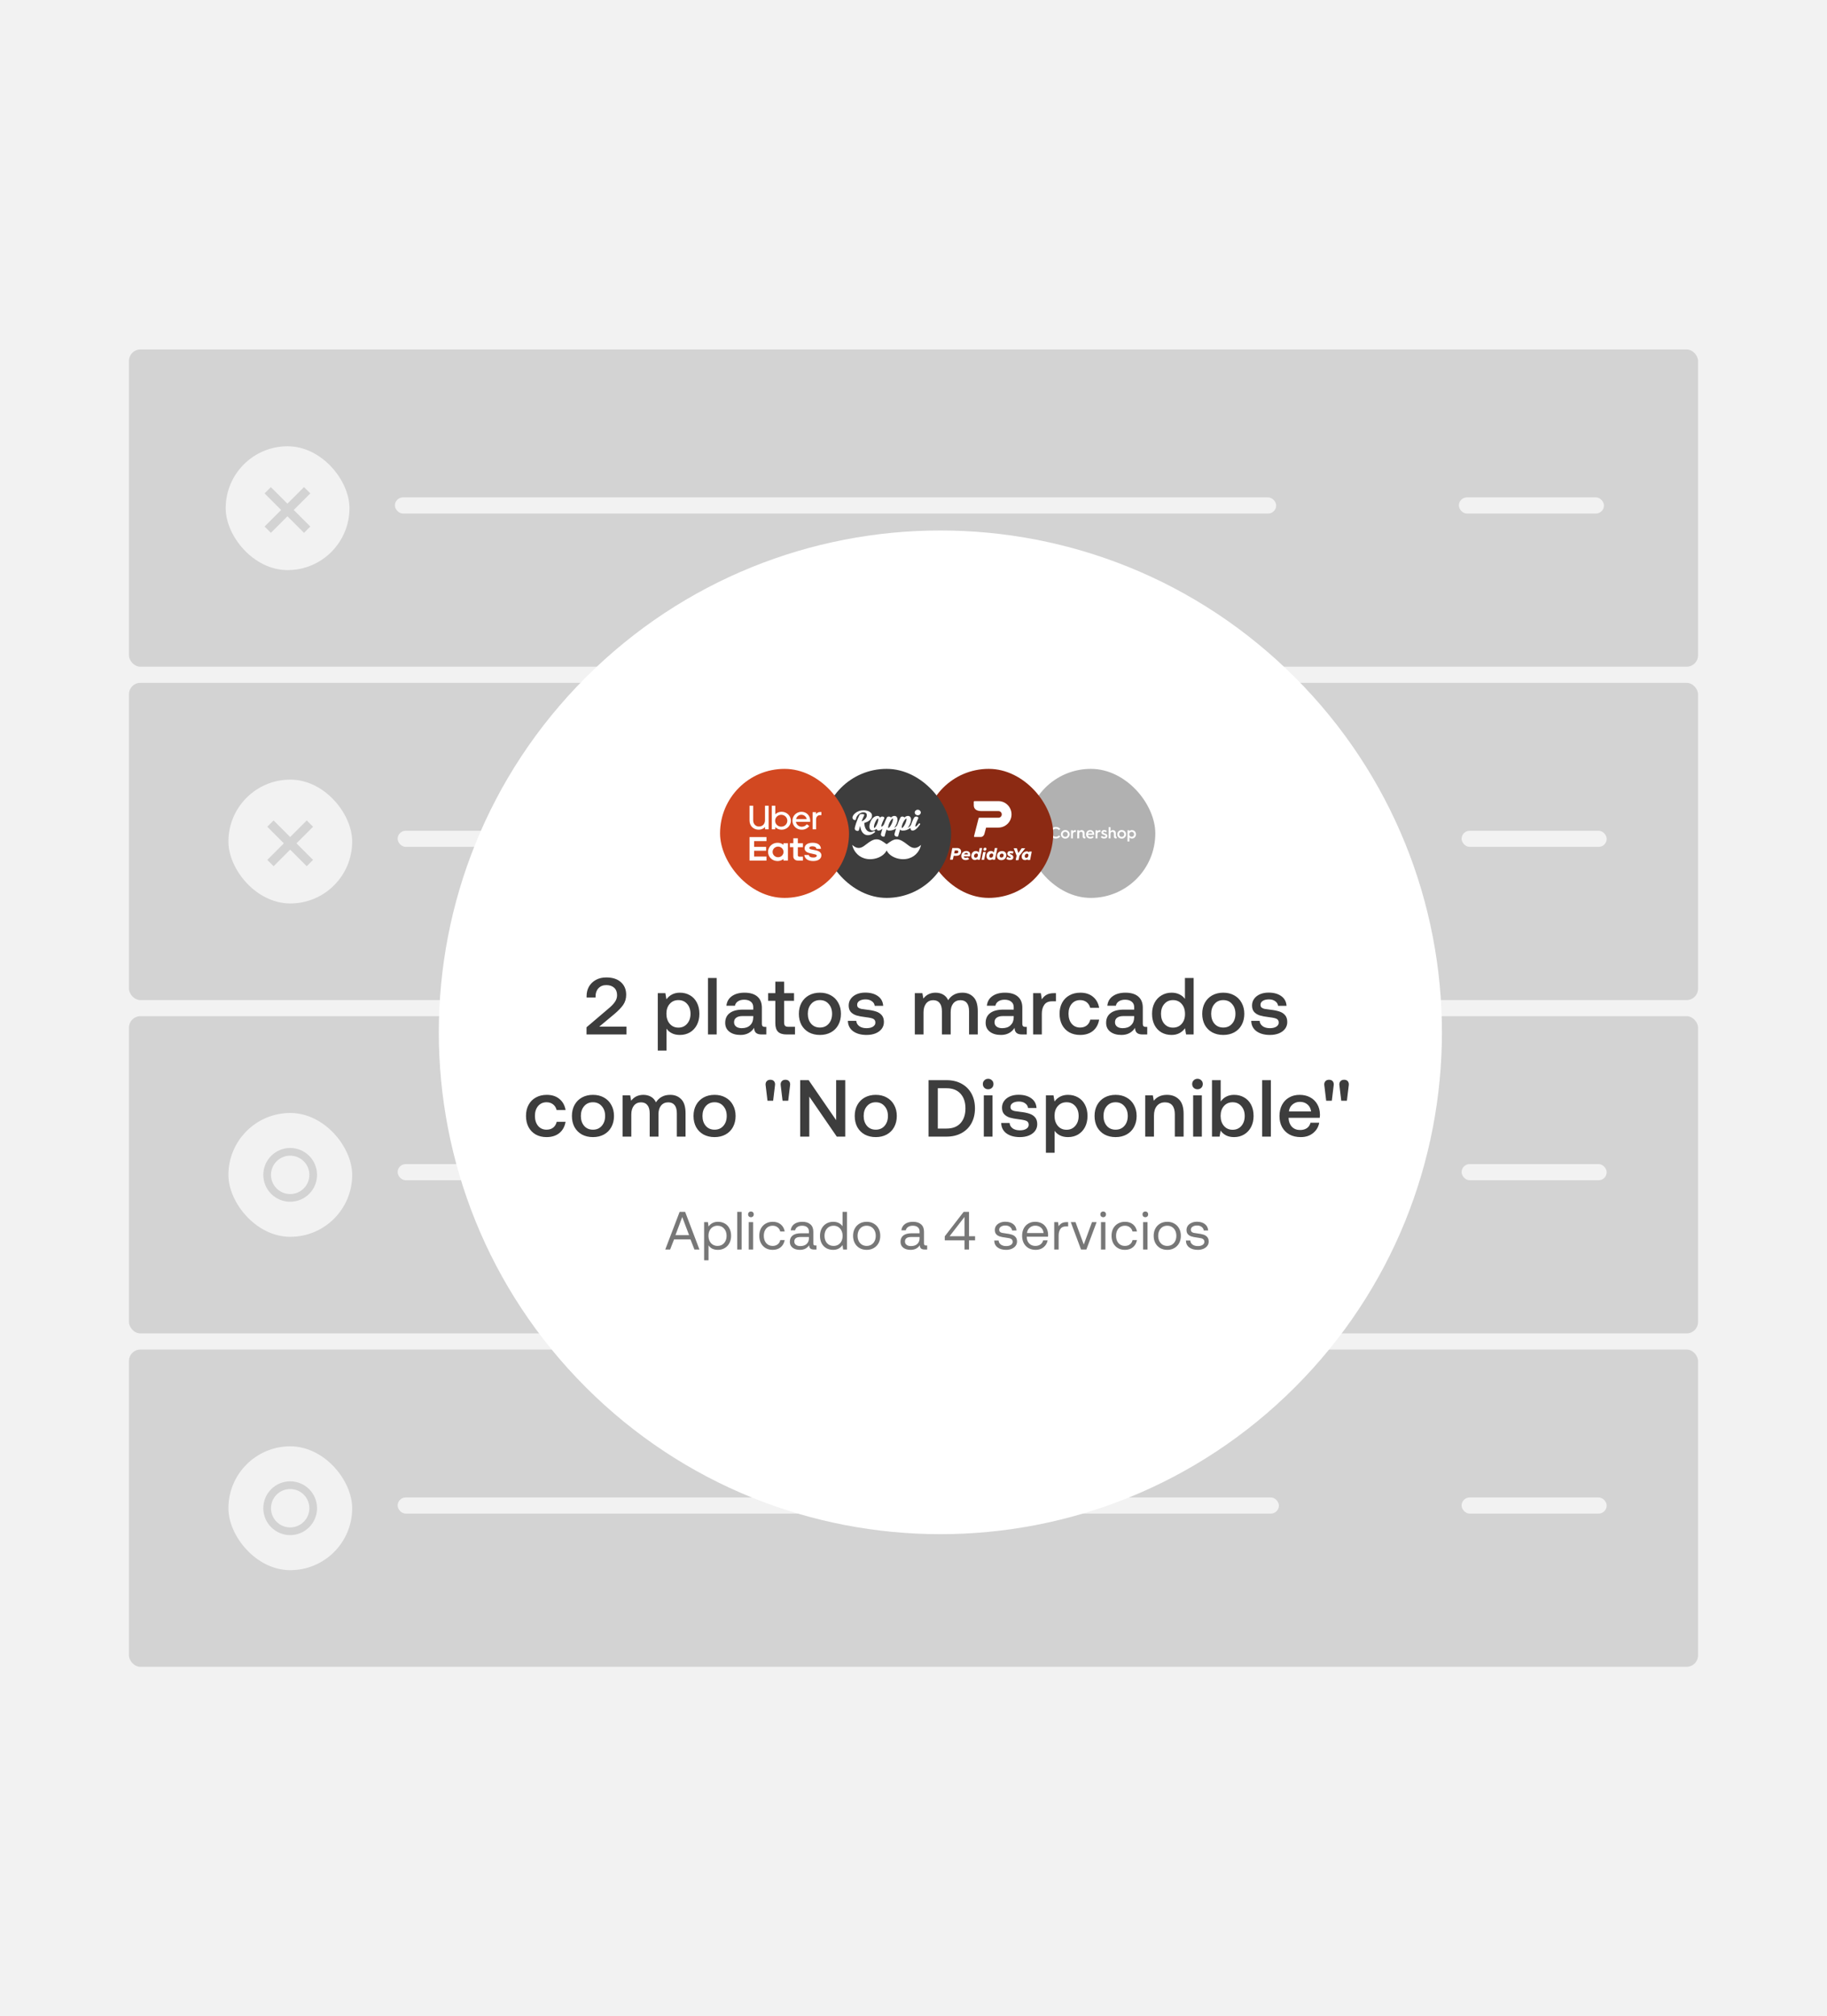 <svg width="340" height="375" viewBox="0 0 340 375" fill="none" xmlns="http://www.w3.org/2000/svg">
<rect width="340" height="375" fill="#F2F2F2"/>
<rect x="24" y="65" width="292" height="59" rx="2.116" fill="#D3D3D3"/>
<rect x="73.492" y="92.51" width="164" height="3" rx="1.5" fill="#F2F2F2"/>
<rect x="271.492" y="92.51" width="27" height="3" rx="1.5" fill="#F2F2F2"/>
<rect x="42" y="83" width="23.033" height="23.033" rx="11.517" fill="#F2F2F2"/>
<path fill-rule="evenodd" clip-rule="evenodd" d="M54.666 94.85L57.749 91.767L56.575 90.593L53.492 93.676L50.409 90.593L49.235 91.767L52.318 94.85L49.236 97.931L50.411 99.105L53.492 96.024L56.573 99.106L57.748 97.931L54.666 94.85Z" fill="#D3D3D3"/>
<rect x="24" y="127" width="292" height="59" rx="2.116" fill="#D3D3D3"/>
<rect x="74" y="154.51" width="164" height="3" rx="1.5" fill="#F2F2F2"/>
<rect x="272" y="154.51" width="27" height="3" rx="1.5" fill="#F2F2F2"/>
<rect x="42.508" y="145" width="23.033" height="23.033" rx="11.517" fill="#F2F2F2"/>
<path fill-rule="evenodd" clip-rule="evenodd" d="M55.174 156.85L58.257 153.767L57.083 152.593L54 155.676L50.917 152.593L49.743 153.767L52.825 156.85L49.744 159.931L50.919 161.105L54 158.024L57.081 161.106L58.255 159.931L55.174 156.85Z" fill="#D3D3D3"/>
<rect x="24" y="189" width="292" height="59" rx="2.116" fill="#D3D3D3"/>
<rect x="74" y="216.51" width="164" height="3" rx="1.5" fill="#F2F2F2"/>
<rect x="272" y="216.51" width="27" height="3" rx="1.5" fill="#F2F2F2"/>
<rect x="42.508" y="207" width="23.033" height="23.033" rx="11.517" fill="#F2F2F2"/>
<path d="M49 218.51C49 215.749 51.239 213.51 54 213.51C56.761 213.51 59 215.749 59 218.51C59 221.272 56.761 223.51 54 223.51C51.239 223.51 49 221.272 49 218.51Z" fill="#D3D3D3"/>
<path d="M50.43 218.51C50.43 216.538 52.029 214.939 54.001 214.939C55.974 214.939 57.572 216.538 57.572 218.51C57.572 220.483 55.974 222.082 54.001 222.082C52.029 222.082 50.43 220.483 50.43 218.51Z" fill="#F2F2F2"/>
<rect x="24" y="251" width="292" height="59" rx="2.116" fill="#D3D3D3"/>
<rect x="74" y="278.51" width="164" height="3" rx="1.5" fill="#F2F2F2"/>
<rect x="272" y="278.51" width="27" height="3" rx="1.5" fill="#F2F2F2"/>
<rect x="42.508" y="269" width="23.033" height="23.033" rx="11.517" fill="#F2F2F2"/>
<path d="M49 280.51C49 277.749 51.239 275.51 54 275.51C56.761 275.51 59 277.749 59 280.51C59 283.272 56.761 285.51 54 285.51C51.239 285.51 49 283.272 49 280.51Z" fill="#D3D3D3"/>
<path d="M50.43 280.51C50.43 278.538 52.029 276.939 54.001 276.939C55.974 276.939 57.572 278.538 57.572 280.51C57.572 282.483 55.974 284.082 54.001 284.082C52.029 284.082 50.43 282.483 50.43 280.51Z" fill="#F2F2F2"/>
<g filter="url(#filter0_d)">
<path d="M109 122C145.451 85.549 204.549 85.549 241 122C277.451 158.451 277.451 217.549 241 254C204.549 290.451 145.451 290.451 109 254C72.549 217.549 72.549 158.451 109 122Z" fill="white"/>
</g>
<rect x="191" y="143" width="24" height="24" rx="12" fill="#B1B1B1"/>
<path fill-rule="evenodd" clip-rule="evenodd" d="M211.184 155.736C211.038 155.882 210.861 155.957 210.654 155.957C210.407 155.957 210.225 155.851 210.177 155.709V156.502H209.819V154.42H210.177V154.637C210.225 154.491 210.411 154.389 210.654 154.389C210.861 154.389 211.042 154.465 211.184 154.615C211.329 154.761 211.4 154.952 211.4 155.173C211.4 155.399 211.325 155.585 211.184 155.736ZM210.919 154.846C210.835 154.761 210.733 154.713 210.605 154.713C210.477 154.713 210.367 154.757 210.278 154.846C210.195 154.93 210.146 155.04 210.146 155.173C210.146 155.306 210.19 155.417 210.278 155.501C210.367 155.585 210.477 155.634 210.605 155.634C210.733 155.634 210.839 155.59 210.919 155.501C211.003 155.417 211.047 155.306 211.047 155.173C211.042 155.04 211.003 154.934 210.919 154.846ZM208.746 155.971C208.517 155.971 208.323 155.891 208.168 155.74C208.009 155.59 207.93 155.395 207.93 155.173C207.93 154.952 208.014 154.761 208.168 154.606C208.327 154.456 208.517 154.376 208.746 154.376C208.976 154.376 209.17 154.456 209.325 154.606C209.484 154.757 209.563 154.952 209.563 155.173C209.563 155.395 209.479 155.585 209.325 155.74C209.17 155.895 208.976 155.971 208.746 155.971ZM209.078 154.841C208.989 154.748 208.879 154.704 208.746 154.704C208.614 154.704 208.504 154.748 208.411 154.841C208.327 154.93 208.278 155.04 208.278 155.178C208.278 155.311 208.323 155.426 208.411 155.514C208.499 155.603 208.61 155.647 208.746 155.647C208.879 155.647 208.989 155.603 209.078 155.514C209.166 155.421 209.21 155.311 209.21 155.178C209.214 155.04 209.166 154.93 209.078 154.841ZM207.298 155.545V155.045C207.298 154.837 207.188 154.708 206.998 154.708C206.804 154.708 206.667 154.854 206.667 155.058V155.926H206.314V153.845H206.667V154.633C206.738 154.487 206.901 154.394 207.104 154.394C207.448 154.394 207.652 154.624 207.652 154.996V155.47C207.652 155.585 207.669 155.63 207.753 155.63C207.771 155.63 207.788 155.625 207.802 155.625V155.926C207.762 155.935 207.713 155.94 207.647 155.94C207.413 155.94 207.298 155.807 207.298 155.545ZM205.501 154.974C205.546 154.987 205.629 155.018 205.687 155.036C205.961 155.133 206.089 155.271 206.089 155.483C206.089 155.762 205.881 155.957 205.475 155.957C205.175 155.957 204.95 155.842 204.857 155.652L205.086 155.457C205.157 155.563 205.298 155.643 205.484 155.643C205.669 155.643 205.753 155.572 205.753 155.479C205.753 155.43 205.718 155.386 205.669 155.359C205.638 155.342 205.576 155.315 205.528 155.302C205.484 155.284 205.395 155.258 205.342 155.24C205.1 155.156 204.972 155.032 204.972 154.815C204.972 154.673 205.02 154.567 205.122 154.487C205.228 154.403 205.351 154.367 205.497 154.367C205.705 154.367 205.868 154.443 205.983 154.589L205.784 154.801C205.718 154.717 205.621 154.677 205.493 154.677C205.382 154.677 205.312 154.73 205.312 154.81C205.312 154.859 205.338 154.89 205.382 154.916C205.404 154.939 205.466 154.965 205.501 154.974ZM204.234 155.138V155.931H203.881V154.425H204.234V154.646C204.305 154.487 204.468 154.394 204.68 154.394C204.724 154.394 204.76 154.398 204.786 154.403V154.748C204.742 154.739 204.689 154.735 204.636 154.735C204.389 154.735 204.234 154.89 204.234 155.138ZM202.473 155.266C202.486 155.506 202.658 155.661 202.923 155.661C203.078 155.661 203.21 155.603 203.325 155.488L203.537 155.696C203.365 155.878 203.161 155.966 202.91 155.966C202.676 155.966 202.482 155.895 202.336 155.754C202.19 155.612 202.115 155.426 202.115 155.191V155.178C202.115 154.939 202.19 154.748 202.336 154.602C202.482 154.456 202.671 154.385 202.897 154.385C203.113 154.385 203.294 154.456 203.426 154.602C203.568 154.748 203.634 154.925 203.634 155.142C203.634 155.187 203.629 155.227 203.629 155.266H202.473ZM203.166 154.784C203.091 154.717 203.007 154.686 202.901 154.686C202.791 154.686 202.693 154.717 202.614 154.779C202.53 154.841 202.49 154.921 202.482 155.014H203.281C203.281 154.925 203.241 154.846 203.166 154.784ZM201.479 155.545V155.045C201.479 154.837 201.365 154.708 201.166 154.708C200.967 154.708 200.83 154.854 200.83 155.058V155.926H200.477V154.425H200.83V154.637C200.901 154.491 201.069 154.389 201.281 154.389C201.634 154.389 201.841 154.62 201.841 154.992V155.466C201.841 155.581 201.859 155.625 201.943 155.625C201.961 155.625 201.978 155.621 201.991 155.621V155.922C201.943 155.935 201.89 155.94 201.828 155.94C201.594 155.94 201.479 155.807 201.479 155.545ZM199.669 155.138V155.931H199.316V154.425H199.669V154.646C199.74 154.487 199.903 154.394 200.115 154.394C200.159 154.394 200.195 154.398 200.221 154.403V154.748C200.177 154.739 200.124 154.735 200.071 154.735C199.824 154.735 199.669 154.89 199.669 155.138ZM198.248 155.971C198.018 155.971 197.824 155.891 197.669 155.74C197.51 155.59 197.431 155.395 197.431 155.173C197.431 154.952 197.515 154.761 197.669 154.606C197.828 154.456 198.018 154.376 198.248 154.376C198.477 154.376 198.671 154.456 198.826 154.606C198.985 154.757 199.064 154.952 199.064 155.173C199.064 155.395 198.98 155.585 198.826 155.74C198.671 155.895 198.477 155.971 198.248 155.971ZM198.574 154.841C198.486 154.748 198.376 154.704 198.243 154.704C198.111 154.704 198 154.748 197.908 154.841C197.824 154.93 197.775 155.04 197.775 155.178C197.775 155.311 197.819 155.426 197.908 155.514C197.996 155.603 198.106 155.647 198.243 155.647C198.376 155.647 198.486 155.603 198.574 155.514C198.663 155.421 198.707 155.311 198.707 155.178C198.711 155.04 198.667 154.93 198.574 154.841ZM196.499 155.625C196.733 155.625 196.927 155.541 197.073 155.364L197.32 155.581C197.117 155.82 196.822 155.957 196.499 155.957C196.19 155.957 195.934 155.855 195.718 155.652C195.51 155.444 195.4 155.191 195.4 154.881C195.4 154.571 195.506 154.319 195.718 154.11C195.93 153.902 196.19 153.8 196.499 153.8C196.83 153.8 197.1 153.924 197.32 154.172L197.064 154.394C196.919 154.221 196.729 154.141 196.499 154.141C196.292 154.141 196.115 154.212 195.974 154.354C195.833 154.496 195.766 154.668 195.766 154.881C195.766 155.094 195.837 155.266 195.974 155.408C196.12 155.559 196.292 155.625 196.499 155.625Z" fill="white"/>
<rect x="172" y="143" width="24" height="24" rx="12" fill="#8C2A13"/>
<path d="M185.808 149H185.722H185.362H181.333C181.264 149 181.213 149.052 181.213 149.121V149.755C181.213 150.458 181.71 150.852 182.619 150.852H185.808C186.151 150.852 186.425 151.127 186.425 151.469C186.425 151.812 186.151 152.087 185.808 152.087H182.224C182.173 152.087 182.122 152.121 182.122 152.172L181.264 155.516C181.247 155.55 181.264 155.584 181.281 155.619C181.299 155.653 181.333 155.67 181.367 155.67H182.499C182.927 155.67 183.133 155.31 183.185 155.139L183.51 153.921H185.791C187.145 153.921 188.243 152.824 188.243 151.469C188.243 150.098 187.145 149 185.808 149Z" fill="white"/>
<path d="M183.327 157.658C183.14 157.658 183.004 157.794 183.004 157.98C183.004 158.129 183.091 158.228 183.252 158.228C183.438 158.228 183.575 158.092 183.575 157.906C183.587 157.745 183.488 157.658 183.327 157.658Z" fill="white"/>
<path d="M182.768 157.732C182.756 157.72 182.756 157.72 182.744 157.72H182.347C182.334 157.72 182.309 157.732 182.309 157.745C182.309 157.745 182.148 158.514 182.148 158.563C182.049 158.39 181.85 158.278 181.602 158.278C181.118 158.278 180.758 158.675 180.758 159.209C180.758 159.655 181.031 159.953 181.428 159.953C181.614 159.953 181.788 159.879 181.912 159.742C181.9 159.779 181.9 159.817 181.887 159.866C181.887 159.879 181.887 159.891 181.9 159.891C181.912 159.904 181.912 159.904 181.925 159.904H182.322C182.334 159.904 182.359 159.891 182.359 159.879L182.768 157.769C182.768 157.757 182.768 157.745 182.768 157.732ZM181.987 159.122C181.974 159.184 181.962 159.234 181.937 159.283C181.912 159.333 181.875 159.37 181.838 159.407C181.801 159.444 181.763 159.469 181.714 159.494C181.627 159.531 181.515 159.531 181.441 159.494C181.404 159.482 181.366 159.457 181.341 159.432C181.317 159.407 181.292 159.37 181.279 159.333C181.267 159.296 181.255 159.246 181.267 159.196C181.267 159.134 181.279 159.072 181.304 159.023C181.329 158.973 181.354 158.923 181.404 158.874C181.441 158.836 181.49 158.799 181.54 158.774C181.59 158.75 181.652 158.737 181.701 158.737C181.751 158.737 181.801 158.75 181.838 158.762C181.875 158.787 181.912 158.812 181.937 158.836C181.962 158.874 181.987 158.911 181.987 158.961C181.999 159.01 181.999 159.06 181.987 159.122Z" fill="white"/>
<path d="M183.401 158.464H182.992C182.979 158.464 182.954 158.477 182.954 158.489L182.669 159.879C182.669 159.891 182.669 159.904 182.681 159.904C182.694 159.916 182.694 159.916 182.706 159.916H183.116C183.128 159.916 183.153 159.904 183.153 159.891L183.438 158.502C183.438 158.489 183.438 158.477 183.426 158.477C183.413 158.464 183.401 158.464 183.401 158.464Z" fill="white"/>
<path d="M177.346 159.792C177.383 159.606 177.47 159.184 177.47 159.171C177.482 159.171 177.954 159.171 177.954 159.171C178.512 159.171 178.86 158.874 178.86 158.39C178.86 157.968 178.574 157.72 178.09 157.72H177.259C177.247 157.72 177.222 157.732 177.222 157.745L176.8 159.854C176.8 159.866 176.8 159.879 176.812 159.879C176.825 159.891 176.825 159.891 176.837 159.891H176.998H177.209C177.209 159.904 177.321 159.904 177.346 159.792ZM177.979 158.725C177.979 158.725 177.582 158.725 177.569 158.725C177.569 158.712 177.681 158.191 177.681 158.179C177.706 158.179 178.065 158.179 178.065 158.179C178.252 158.179 178.351 158.266 178.351 158.415C178.338 158.613 178.214 158.725 177.979 158.725Z" fill="white"/>
<path d="M186.478 158.291C185.932 158.291 185.535 158.675 185.535 159.221C185.535 159.68 185.845 159.978 186.342 159.978C186.888 159.978 187.285 159.593 187.285 159.047C187.272 158.588 186.962 158.291 186.478 158.291ZM186.367 159.494C186.156 159.494 186.031 159.382 186.031 159.184C186.031 158.936 186.205 158.762 186.441 158.762C186.652 158.762 186.776 158.874 186.776 159.072C186.776 159.32 186.602 159.494 186.367 159.494Z" fill="white"/>
<path d="M185.585 157.732C185.572 157.72 185.572 157.72 185.56 157.72H185.163C185.151 157.72 185.126 157.732 185.126 157.745C185.126 157.745 184.964 158.514 184.964 158.563C184.865 158.39 184.667 158.278 184.418 158.278C183.935 158.278 183.575 158.675 183.575 159.209C183.575 159.655 183.848 159.953 184.245 159.953C184.431 159.953 184.605 159.879 184.729 159.742C184.716 159.779 184.716 159.817 184.704 159.866C184.704 159.879 184.704 159.891 184.716 159.891C184.729 159.904 184.729 159.904 184.741 159.904H185.138C185.151 159.904 185.175 159.891 185.175 159.879L185.597 157.757C185.597 157.757 185.597 157.745 185.585 157.732ZM184.828 159.122C184.816 159.184 184.803 159.234 184.778 159.283C184.753 159.333 184.716 159.37 184.679 159.407C184.642 159.444 184.605 159.469 184.555 159.494C184.468 159.531 184.356 159.531 184.282 159.494C184.245 159.482 184.208 159.457 184.183 159.432C184.158 159.407 184.133 159.37 184.121 159.333C184.108 159.296 184.096 159.246 184.108 159.196C184.108 159.134 184.121 159.072 184.145 159.023C184.17 158.973 184.195 158.923 184.245 158.874C184.282 158.836 184.332 158.799 184.381 158.774C184.431 158.75 184.493 158.737 184.543 158.737C184.592 158.737 184.642 158.75 184.679 158.762C184.716 158.787 184.753 158.812 184.778 158.836C184.803 158.874 184.828 158.911 184.828 158.961C184.84 159.01 184.84 159.06 184.828 159.122Z" fill="white"/>
<path d="M188.6 158.402C188.389 158.303 188.178 158.266 187.98 158.278C187.632 158.303 187.434 158.514 187.459 158.812C187.471 158.998 187.583 159.134 187.781 159.234L188.005 159.345C188.091 159.395 188.104 159.42 188.104 159.445C188.104 159.507 188.029 159.531 187.992 159.531C187.856 159.544 187.694 159.494 187.508 159.383C187.496 159.383 187.496 159.37 187.483 159.383C187.471 159.383 187.471 159.395 187.459 159.395L187.285 159.705C187.273 159.718 187.285 159.742 187.297 159.755C187.521 159.904 187.769 159.966 188.017 159.953C188.402 159.916 188.6 159.718 188.575 159.395C188.563 159.196 188.464 159.085 188.253 158.973L188.054 158.874C187.943 158.812 187.93 158.799 187.93 158.762C187.93 158.75 187.93 158.688 188.029 158.688C188.141 158.675 188.278 158.712 188.426 158.775C188.439 158.775 188.451 158.775 188.451 158.775C188.464 158.775 188.464 158.762 188.476 158.75L188.613 158.439C188.625 158.439 188.625 158.415 188.6 158.402Z" fill="white"/>
<path d="M190.772 157.782C190.759 157.769 190.747 157.757 190.734 157.757H190.164C190.151 157.757 190.139 157.769 190.126 157.769C190.126 157.769 189.568 158.563 189.518 158.65C189.506 158.576 189.233 157.782 189.233 157.782C189.233 157.769 189.208 157.757 189.196 157.757H188.699C188.687 157.757 188.675 157.757 188.662 157.769C188.65 157.782 188.65 157.794 188.662 157.806L189.183 159.147L189.022 159.928C189.022 159.941 189.022 159.953 189.034 159.966C189.047 159.978 189.047 159.978 189.059 159.978H189.456C189.506 159.978 189.556 159.941 189.568 159.891L189.704 159.171L190.734 157.831C190.784 157.806 190.784 157.794 190.772 157.782Z" fill="white"/>
<path d="M191.975 158.39C191.963 158.377 191.963 158.377 191.95 158.377H191.553C191.541 158.377 191.528 158.39 191.516 158.402C191.516 158.402 191.504 158.477 191.491 158.526C191.404 158.415 191.268 158.352 191.131 158.34C191.007 158.328 190.883 158.352 190.771 158.402C190.387 158.551 190.126 158.923 190.139 159.345C190.139 159.705 190.374 159.953 190.734 159.966C190.933 159.978 191.094 159.916 191.255 159.792C191.243 159.829 191.243 159.879 191.231 159.916C191.231 159.928 191.231 159.941 191.243 159.941C191.255 159.953 191.255 159.953 191.268 159.953H191.665C191.677 159.953 191.69 159.941 191.702 159.928L192 158.415C191.987 158.402 191.987 158.402 191.975 158.39ZM191.379 159.171C191.367 159.221 191.355 159.283 191.33 159.32C191.305 159.37 191.28 159.407 191.243 159.444C191.206 159.482 191.168 159.506 191.119 159.519C191.032 159.556 190.933 159.556 190.858 159.519C190.821 159.506 190.796 159.482 190.771 159.457C190.747 159.432 190.722 159.395 190.709 159.358C190.697 159.32 190.697 159.271 190.697 159.221C190.697 159.159 190.709 159.109 190.734 159.047C190.759 158.998 190.784 158.948 190.821 158.911C190.858 158.874 190.908 158.836 190.945 158.812C190.995 158.787 191.044 158.774 191.106 158.774C191.156 158.774 191.193 158.787 191.243 158.799C191.28 158.812 191.317 158.836 191.342 158.874C191.367 158.911 191.379 158.948 191.392 158.998C191.379 159.06 191.379 159.109 191.379 159.171Z" fill="white"/>
<path d="M179.828 158.278C179.294 158.278 178.897 158.663 178.897 159.209C178.897 159.668 179.207 159.966 179.716 159.966C179.939 159.966 180.138 159.904 180.336 159.78C180.349 159.767 180.361 159.742 180.336 159.73L180.088 159.47C180.076 159.457 180.063 159.457 180.051 159.47C179.939 159.532 179.84 159.556 179.728 159.556C179.493 159.556 179.368 159.457 179.356 159.271H180.485C180.498 159.271 180.522 159.259 180.522 159.246C180.547 159.134 180.56 159.048 180.56 158.961C180.56 158.539 180.287 158.278 179.828 158.278ZM179.418 158.911C179.493 158.737 179.629 158.638 179.828 158.638C180.026 158.638 180.138 158.725 180.138 158.911C180.101 158.911 179.443 158.911 179.418 158.911Z" fill="white"/>
<rect x="153" y="143" width="24" height="24" rx="12" fill="#3D3D3D"/>
<g clip-path="url(#clip0)">
<path d="M160.047 153.663C160.02 153.749 159.996 153.833 159.974 153.913C159.947 154.014 159.922 154.106 159.9 154.188C159.878 154.268 159.862 154.333 159.853 154.38C159.835 154.464 159.776 154.517 159.68 154.535C159.598 154.55 159.51 154.543 159.419 154.516C159.329 154.489 159.247 154.443 159.176 154.377C159.101 154.309 159.063 154.223 159.063 154.121C159.063 154.039 159.085 153.908 159.132 153.722C159.177 153.541 159.242 153.326 159.325 153.083C159.408 152.842 159.508 152.577 159.623 152.294C159.723 152.051 159.833 151.807 159.954 151.566C159.993 151.487 160.075 151.433 160.169 151.423C160.381 151.4 160.566 151.406 160.722 151.439C160.816 151.46 160.867 151.554 160.827 151.635C160.726 151.842 160.633 152.048 160.55 152.249C160.483 152.412 160.419 152.573 160.358 152.73C160.352 152.745 160.369 152.759 160.385 152.752C160.466 152.718 160.546 152.678 160.625 152.632C160.753 152.556 160.87 152.466 160.972 152.363C161.074 152.261 161.157 152.145 161.22 152.019C161.282 151.895 161.314 151.76 161.314 151.618C161.314 151.434 161.258 151.299 161.15 151.216C161.04 151.131 160.884 151.089 160.689 151.089C160.48 151.089 160.289 151.134 160.122 151.224C159.95 151.316 159.801 151.429 159.68 151.56C159.558 151.692 159.462 151.833 159.394 151.979C159.327 152.124 159.293 152.251 159.293 152.357C159.293 152.433 159.25 152.488 159.17 152.511C159.101 152.532 159.025 152.529 158.946 152.502C158.871 152.476 158.801 152.425 158.739 152.351C158.676 152.276 158.644 152.174 158.644 152.049C158.644 151.94 158.689 151.811 158.782 151.655C158.872 151.504 159.006 151.356 159.178 151.217C159.351 151.077 159.569 150.957 159.826 150.858C160.085 150.758 160.384 150.708 160.715 150.708C160.904 150.708 161.093 150.728 161.277 150.768C161.463 150.808 161.632 150.87 161.778 150.951C161.926 151.033 162.048 151.135 162.139 151.256C162.233 151.379 162.28 151.523 162.28 151.685C162.28 151.859 162.239 152.022 162.157 152.17C162.075 152.316 161.963 152.45 161.824 152.567C161.686 152.683 161.523 152.786 161.338 152.872C161.186 152.943 161.024 153.003 160.857 153.052C160.846 153.055 160.842 153.06 160.843 153.07C160.846 153.147 160.852 153.223 160.86 153.296C160.87 153.38 160.883 153.462 160.898 153.54C160.913 153.616 160.931 153.691 160.952 153.761C160.968 153.816 160.986 153.869 161.005 153.919C161.017 153.951 161.03 153.983 161.043 154.012C161.069 154.072 161.098 154.128 161.129 154.181C161.16 154.233 161.192 154.282 161.227 154.327C161.26 154.371 161.296 154.412 161.334 154.45C161.37 154.487 161.409 154.521 161.449 154.551C161.487 154.58 161.528 154.606 161.57 154.629C161.611 154.652 161.653 154.671 161.697 154.687C161.739 154.703 161.784 154.715 161.828 154.725C161.873 154.734 161.919 154.74 161.965 154.743C162.012 154.745 162.06 154.745 162.108 154.741C162.157 154.737 162.207 154.729 162.257 154.719C162.308 154.708 162.36 154.693 162.412 154.675C162.465 154.657 162.519 154.635 162.571 154.609C162.591 154.599 162.612 154.589 162.632 154.578C162.698 154.543 162.782 154.56 162.826 154.617C162.871 154.674 162.861 154.752 162.804 154.798C162.775 154.821 162.747 154.843 162.719 154.864C162.652 154.915 162.583 154.963 162.517 155.005C162.454 155.045 162.39 155.083 162.327 155.116C162.295 155.133 162.261 155.149 162.228 155.165C162.163 155.195 162.097 155.222 162.032 155.244C161.967 155.267 161.902 155.285 161.839 155.299C161.776 155.313 161.712 155.323 161.65 155.329C161.606 155.333 161.561 155.335 161.518 155.335C161.5 155.335 161.483 155.335 161.465 155.334C161.405 155.332 161.345 155.325 161.287 155.315C161.258 155.31 161.23 155.304 161.201 155.296C161.174 155.289 161.146 155.281 161.118 155.272C161.064 155.253 161.01 155.231 160.959 155.205C160.909 155.18 160.859 155.151 160.812 155.118C160.775 155.092 160.737 155.063 160.702 155.032C160.659 154.995 160.618 154.955 160.579 154.911C160.54 154.868 160.503 154.822 160.469 154.773C160.434 154.725 160.402 154.673 160.372 154.619C160.342 154.566 160.313 154.509 160.287 154.45C160.262 154.392 160.238 154.331 160.216 154.267C160.195 154.205 160.175 154.139 160.158 154.071C160.141 154.002 160.126 153.932 160.114 153.861C160.103 153.798 160.094 153.732 160.086 153.666C160.084 153.646 160.053 153.643 160.047 153.663Z" fill="white"/>
<path d="M171.356 151.118C171.356 151.403 171.104 151.635 170.793 151.635C170.482 151.635 170.23 151.404 170.23 151.118C170.23 150.832 170.482 150.601 170.793 150.601C171.104 150.601 171.356 150.832 171.356 151.118Z" fill="white"/>
<path d="M171.231 153.204C171.203 153.165 171.15 153.14 171.096 153.14C171.044 153.14 170.998 153.162 170.969 153.201C170.936 153.245 170.894 153.298 170.847 153.357C170.794 153.423 170.737 153.485 170.678 153.544C170.619 153.601 170.562 153.652 170.507 153.693C170.451 153.736 170.415 153.745 170.394 153.745C170.38 153.745 170.353 153.745 170.347 153.68C170.341 153.612 170.352 153.523 170.38 153.416C170.408 153.307 170.45 153.185 170.503 153.055C170.557 152.922 170.612 152.795 170.665 152.678C170.72 152.556 170.767 152.455 170.809 152.369C170.851 152.282 170.878 152.226 170.888 152.202C170.922 152.131 170.909 152.061 170.852 152C170.8 151.943 170.73 151.904 170.644 151.882C170.561 151.861 170.469 151.86 170.374 151.879C170.273 151.899 170.192 151.953 170.135 152.039C170.084 152.115 170.018 152.235 169.939 152.394C169.86 152.554 169.783 152.732 169.711 152.922C169.667 153.037 169.627 153.154 169.591 153.272C169.53 153.469 169.405 153.643 169.233 153.772C169.172 153.818 169.107 153.862 169.04 153.903C169.01 153.921 168.98 153.937 168.95 153.952C168.94 153.957 168.93 153.947 168.937 153.939C168.989 153.876 169.04 153.808 169.09 153.735C169.192 153.586 169.286 153.407 169.368 153.203C169.455 152.987 169.509 152.791 169.53 152.619C169.55 152.444 169.543 152.292 169.508 152.166C169.472 152.036 169.408 151.934 169.32 151.863C169.228 151.789 169.114 151.751 168.982 151.751C168.827 151.751 168.683 151.789 168.557 151.864C168.47 151.915 168.39 151.972 168.318 152.034C168.312 152.039 168.307 152.038 168.302 152.032C168.286 152.008 168.265 151.986 168.237 151.965C168.176 151.919 168.102 151.888 168.018 151.873C167.933 151.858 167.847 151.863 167.763 151.888C167.673 151.916 167.606 151.971 167.564 152.055C167.483 152.215 167.397 152.403 167.309 152.612C167.222 152.821 167.136 153.039 167.055 153.261C167.046 153.285 167.037 153.31 167.028 153.335C166.96 153.524 166.831 153.689 166.659 153.811C166.614 153.843 166.567 153.873 166.519 153.902C166.489 153.92 166.459 153.937 166.429 153.952C166.419 153.957 166.409 153.946 166.416 153.939C166.468 153.876 166.519 153.808 166.569 153.735C166.672 153.586 166.765 153.407 166.847 153.203C166.934 152.987 166.988 152.791 167.009 152.618C167.03 152.444 167.022 152.292 166.987 152.166C166.951 152.036 166.888 151.934 166.799 151.863C166.707 151.789 166.594 151.751 166.462 151.751C166.306 151.751 166.163 151.789 166.036 151.864C165.95 151.915 165.869 151.972 165.797 152.034C165.791 152.039 165.786 152.038 165.782 152.032C165.766 152.008 165.744 151.986 165.717 151.965C165.655 151.919 165.581 151.888 165.497 151.873C165.412 151.858 165.326 151.863 165.242 151.888C165.153 151.915 165.086 151.971 165.043 152.055C164.962 152.216 164.876 152.403 164.788 152.612C164.706 152.808 164.626 153.012 164.55 153.218C164.493 153.374 164.407 153.499 164.279 153.613C164.246 153.643 164.213 153.669 164.182 153.693C164.126 153.736 164.09 153.745 164.069 153.745C164.055 153.745 164.028 153.745 164.022 153.68C164.016 153.612 164.027 153.523 164.055 153.416C164.083 153.307 164.125 153.185 164.178 153.055C164.231 152.924 164.286 152.797 164.339 152.678C164.394 152.559 164.442 152.454 164.484 152.369C164.527 152.281 164.553 152.226 164.562 152.202C164.596 152.131 164.584 152.061 164.527 151.999C164.475 151.943 164.403 151.903 164.315 151.882C164.229 151.861 164.138 151.86 164.045 151.878C163.946 151.899 163.867 151.953 163.809 152.039C163.798 152.056 163.786 152.075 163.773 152.096C163.769 152.103 163.756 152.102 163.754 152.093C163.744 152.046 163.726 152.001 163.702 151.96C163.666 151.898 163.612 151.848 163.543 151.809C163.473 151.771 163.384 151.751 163.278 151.751C163.029 151.751 162.777 151.857 162.528 152.065C162.283 152.269 162.081 152.595 161.925 153.035C161.852 153.246 161.81 153.442 161.798 153.616C161.787 153.793 161.802 153.945 161.844 154.069C161.888 154.196 161.957 154.297 162.05 154.368C162.146 154.442 162.261 154.479 162.393 154.479C162.49 154.479 162.583 154.463 162.669 154.433C162.752 154.403 162.829 154.365 162.898 154.32C162.951 154.285 163.001 154.246 163.046 154.202C163.078 154.172 163.134 154.184 163.147 154.225C163.162 154.271 163.183 154.311 163.209 154.347C163.274 154.434 163.377 154.479 163.515 154.479C163.668 154.479 163.822 154.426 163.974 154.322C164.044 154.274 164.114 154.221 164.18 154.164C164.195 154.152 164.219 154.165 164.213 154.183C164.174 154.303 164.139 154.413 164.107 154.517C164.054 154.692 164.011 154.842 163.979 154.964C163.936 155.128 163.93 155.172 163.93 155.193C163.93 155.293 163.964 155.378 164.031 155.447C164.095 155.513 164.17 155.56 164.254 155.587C164.309 155.605 164.362 155.614 164.413 155.614C164.441 155.614 164.468 155.611 164.495 155.606C164.555 155.593 164.63 155.557 164.653 155.453L164.653 155.451C164.662 155.396 164.678 155.322 164.703 155.231C164.728 155.136 164.758 155.028 164.794 154.91C164.828 154.793 164.868 154.662 164.915 154.51C164.937 154.44 164.96 154.366 164.985 154.29C164.99 154.275 165.013 154.272 165.021 154.286C165.032 154.304 165.045 154.321 165.058 154.337C165.134 154.431 165.256 154.478 165.419 154.479C165.452 154.48 165.485 154.481 165.517 154.481C165.757 154.481 165.982 154.443 166.187 154.368C166.382 154.297 166.561 154.21 166.721 154.109C166.737 154.099 166.757 154.113 166.751 154.13C166.706 154.268 166.664 154.398 166.628 154.517C166.574 154.693 166.531 154.843 166.499 154.964C166.456 155.128 166.451 155.172 166.451 155.193C166.451 155.293 166.484 155.379 166.551 155.447C166.616 155.513 166.691 155.56 166.774 155.587C166.829 155.605 166.883 155.614 166.933 155.614C166.961 155.614 166.989 155.611 167.016 155.606C167.075 155.593 167.151 155.557 167.173 155.453L167.174 155.451C167.182 155.396 167.199 155.322 167.224 155.231C167.249 155.136 167.279 155.028 167.314 154.91C167.349 154.792 167.389 154.661 167.436 154.51C167.458 154.44 167.481 154.366 167.506 154.29C167.51 154.275 167.533 154.272 167.542 154.286C167.553 154.304 167.565 154.321 167.579 154.337C167.655 154.431 167.776 154.479 167.94 154.479C167.972 154.48 168.005 154.481 168.037 154.481C168.277 154.481 168.503 154.443 168.708 154.369C168.937 154.285 169.144 154.18 169.323 154.056C169.353 154.035 169.383 154.014 169.412 153.992C169.425 153.983 169.445 153.991 169.445 154.007C169.444 154.014 169.444 154.021 169.444 154.028C169.444 154.16 169.475 154.267 169.534 154.347C169.599 154.435 169.702 154.479 169.84 154.479C169.993 154.479 170.148 154.426 170.302 154.323C170.448 154.224 170.586 154.108 170.713 153.977C170.837 153.847 170.947 153.718 171.038 153.593C171.13 153.467 171.193 153.381 171.228 153.329C171.257 153.288 171.258 153.242 171.231 153.204ZM163.441 152.531C163.43 152.623 163.408 152.728 163.378 152.844C163.347 152.959 163.304 153.081 163.251 153.206C163.198 153.329 163.142 153.446 163.084 153.552C163.027 153.655 162.97 153.743 162.913 153.814C162.858 153.882 162.806 153.934 162.759 153.966C162.724 153.99 162.704 153.992 162.698 153.992C162.695 153.992 162.692 153.992 162.689 153.991C162.683 153.988 162.661 153.975 162.65 153.912C162.639 153.854 162.638 153.779 162.647 153.69C162.655 153.599 162.675 153.495 162.706 153.38C162.737 153.265 162.78 153.144 162.833 153.019C162.886 152.894 162.942 152.777 163 152.673C163.057 152.57 163.114 152.48 163.171 152.408C163.226 152.338 163.278 152.286 163.325 152.253C163.36 152.229 163.38 152.227 163.386 152.227C163.389 152.227 163.392 152.227 163.394 152.228C163.401 152.231 163.424 152.245 163.438 152.309C163.45 152.365 163.451 152.44 163.441 152.531ZM166.168 152.536C166.15 152.627 166.122 152.732 166.085 152.848C166.047 152.964 165.999 153.086 165.942 153.209C165.88 153.334 165.816 153.45 165.751 153.555C165.687 153.659 165.624 153.749 165.563 153.821C165.503 153.892 165.448 153.944 165.398 153.976C165.361 154.001 165.341 154.004 165.334 154.004C165.33 154.004 165.328 154.003 165.325 154.002C165.319 153.999 165.298 153.986 165.289 153.924C165.28 153.867 165.285 153.793 165.302 153.702C165.32 153.609 165.348 153.503 165.385 153.388C165.423 153.273 165.471 153.151 165.529 153.025C165.586 152.901 165.649 152.785 165.715 152.681C165.782 152.576 165.846 152.488 165.907 152.417C165.967 152.349 166.022 152.297 166.072 152.265C166.109 152.24 166.13 152.238 166.137 152.238C166.14 152.238 166.143 152.238 166.145 152.239C166.151 152.242 166.172 152.255 166.181 152.317C166.19 152.374 166.185 152.448 166.168 152.536ZM168.689 152.536C168.671 152.627 168.643 152.732 168.605 152.848C168.568 152.963 168.519 153.085 168.462 153.209C168.4 153.333 168.336 153.45 168.272 153.555C168.208 153.659 168.144 153.749 168.083 153.821C168.024 153.892 167.968 153.944 167.919 153.976C167.882 154.001 167.861 154.004 167.854 154.004C167.851 154.004 167.848 154.003 167.845 154.002C167.839 153.999 167.818 153.986 167.809 153.924C167.801 153.867 167.805 153.793 167.822 153.702C167.84 153.609 167.868 153.503 167.906 153.388C167.943 153.273 167.991 153.151 168.049 153.026C168.106 152.901 168.169 152.785 168.235 152.681C168.302 152.576 168.366 152.488 168.427 152.418C168.486 152.349 168.542 152.298 168.592 152.265C168.629 152.24 168.65 152.238 168.657 152.238C168.66 152.238 168.663 152.238 168.665 152.239C168.671 152.242 168.692 152.255 168.701 152.317C168.71 152.374 168.706 152.448 168.689 152.536Z" fill="white"/>
<path d="M171.234 157.278C170.56 157.819 169.963 157.853 169.246 157.368C168.916 157.145 168.621 156.88 168.29 156.658C168.034 156.487 167.764 156.317 167.471 156.211C166.966 156.027 166.454 156.089 165.992 156.347C165.679 156.522 165.393 156.74 165.103 156.948C165.062 156.977 165.031 156.993 165 156.991C164.969 156.993 164.939 156.977 164.898 156.948C164.607 156.74 164.322 156.522 164.008 156.347C163.547 156.089 163.034 156.027 162.529 156.211C162.237 156.317 161.966 156.487 161.711 156.658C161.38 156.88 161.084 157.145 160.755 157.368C160.037 157.853 159.44 157.819 158.767 157.278C158.711 157.233 158.656 157.188 158.6 157.144C158.7 157.654 158.917 158.111 159.236 158.526C159.643 159.055 160.177 159.434 160.847 159.642C162.414 160.129 164.394 159.451 165 158.17C165.606 159.451 167.586 160.129 169.153 159.643C169.823 159.434 170.357 159.055 170.765 158.526C171.084 158.111 171.3 157.654 171.4 157.144C171.345 157.188 171.289 157.233 171.234 157.278Z" fill="white"/>
</g>
<rect x="134" y="143.001" width="24" height="24" rx="12" fill="#D24821"/>
<path d="M139.486 155.687H142.638V156.438H140.337V157.503H142.573V158.23H140.337V159.314H142.638V160.065H139.486V155.687ZM151.343 160.144C152.31 160.144 152.857 159.693 152.857 159.074C152.857 158.634 152.533 158.305 151.86 158.162L151.147 158.02C150.733 157.946 150.606 157.871 150.606 157.72C150.606 157.526 150.805 157.405 151.174 157.405C151.572 157.405 151.868 157.51 151.945 157.868H152.781C152.735 157.192 152.24 156.746 151.225 156.746C150.35 156.746 149.736 157.097 149.736 157.778C149.736 158.249 150.074 158.555 150.802 158.705L151.6 158.885C151.914 158.945 151.999 159.027 151.999 159.154C151.999 159.356 151.761 159.483 151.377 159.483C150.894 159.483 150.62 159.377 150.512 159.019H149.672C149.786 159.695 150.3 160.144 151.343 160.144ZM149.421 160.062H148.516C147.948 160.062 147.633 159.718 147.633 159.284V157.565H146.997V156.828H147.636V155.912H148.477V156.831H149.42V157.568H148.477V159.077C148.477 159.249 148.6 159.332 148.792 159.332H149.421V160.062ZM145.795 156.833V157.125C145.499 156.881 145.124 156.748 144.737 156.749C144.506 156.741 144.276 156.778 144.06 156.858C143.844 156.937 143.646 157.058 143.478 157.212C143.31 157.367 143.176 157.552 143.082 157.758C142.989 157.963 142.938 158.185 142.933 158.41C142.928 158.635 142.969 158.858 143.054 159.068C143.138 159.277 143.265 159.468 143.426 159.629C143.587 159.79 143.779 159.919 143.991 160.007C144.204 160.095 144.432 160.142 144.663 160.144H144.737C145.124 160.145 145.5 160.012 145.795 159.768V160.058H146.634V156.831L145.795 156.833ZM144.806 159.434C144.605 159.436 144.409 159.381 144.24 159.274C144.072 159.168 143.941 159.015 143.862 158.835C143.783 158.656 143.76 158.457 143.797 158.265C143.834 158.074 143.928 157.896 144.068 157.757C144.209 157.617 144.388 157.521 144.585 157.481C144.781 157.44 144.985 157.458 145.171 157.53C145.357 157.603 145.517 157.727 145.631 157.889C145.744 158.05 145.806 158.24 145.808 158.435V158.448C145.81 158.576 145.785 158.703 145.736 158.822C145.686 158.941 145.614 159.049 145.521 159.14C145.429 159.232 145.319 159.304 145.198 159.355C145.077 159.405 144.947 159.431 144.816 159.432H144.805L144.806 159.434Z" fill="white"/>
<path d="M152.591 151.611C152.169 151.611 151.871 151.933 151.871 152.426V154.239H151.222V151.049H151.858V151.439C151.936 151.31 152.049 151.204 152.184 151.132C152.319 151.059 152.471 151.023 152.625 151.027H152.857V151.612L152.591 151.611ZM150.78 152.645C150.78 151.696 150.086 150.982 149.147 150.982C148.926 150.983 148.707 151.027 148.503 151.11C148.299 151.194 148.114 151.316 147.958 151.469C147.802 151.623 147.679 151.805 147.596 152.004C147.513 152.204 147.47 152.418 147.472 152.634V152.645C147.469 152.866 147.511 153.086 147.597 153.291C147.684 153.496 147.811 153.682 147.973 153.838C148.134 153.994 148.326 154.117 148.538 154.199C148.749 154.28 148.975 154.32 149.202 154.315C149.476 154.319 149.746 154.259 149.99 154.141C150.235 154.022 150.447 153.848 150.609 153.633L150.142 153.298C150.035 153.444 149.893 153.563 149.729 153.644C149.564 153.725 149.382 153.765 149.198 153.762C148.936 153.761 148.682 153.668 148.484 153.501C148.285 153.333 148.155 153.102 148.116 152.849H150.772L150.78 152.645ZM148.141 152.351C148.258 151.865 148.655 151.535 149.139 151.535C149.375 151.537 149.604 151.62 149.785 151.769C149.966 151.918 150.087 152.124 150.128 152.351H148.141ZM145.437 150.981C145.222 150.981 145.009 151.022 144.81 151.103C144.611 151.184 144.431 151.303 144.28 151.452V149.858H143.631V154.24H144.268V153.835C144.42 153.985 144.602 154.105 144.802 154.187C145.002 154.269 145.217 154.312 145.434 154.314C145.658 154.318 145.881 154.28 146.091 154.2C146.3 154.121 146.491 154.002 146.653 153.851C146.815 153.699 146.945 153.518 147.035 153.318C147.125 153.117 147.174 152.902 147.179 152.683C147.184 152.464 147.144 152.247 147.063 152.043C146.981 151.839 146.86 151.653 146.704 151.495C146.549 151.337 146.363 151.21 146.158 151.122C145.952 151.034 145.731 150.986 145.506 150.982H145.433L145.437 150.981ZM145.391 153.752C145.166 153.753 144.947 153.689 144.76 153.568C144.573 153.448 144.427 153.276 144.34 153.074C144.253 152.873 144.23 152.651 144.272 152.436C144.315 152.222 144.422 152.024 144.58 151.869C144.738 151.714 144.939 151.608 145.159 151.564C145.378 151.52 145.606 151.541 145.814 151.624C146.022 151.706 146.199 151.847 146.325 152.028C146.45 152.21 146.518 152.423 146.519 152.641V152.651C146.519 152.795 146.49 152.937 146.434 153.071C146.377 153.204 146.294 153.325 146.19 153.427C146.086 153.528 145.962 153.609 145.825 153.665C145.689 153.72 145.543 153.748 145.395 153.748L145.391 153.752ZM141.263 153.721C141.885 153.721 142.366 153.257 142.366 152.561V149.858H143.037V154.24H142.377V153.824C142.223 153.98 142.038 154.103 141.834 154.187C141.629 154.271 141.409 154.313 141.187 154.311C140.225 154.311 139.486 153.63 139.486 152.599V149.858H140.165V152.565C140.165 153.266 140.628 153.725 141.26 153.725L141.263 153.721Z" fill="white"/>
<path d="M113.185 187.628C113.735 187.178 114.145 186.758 114.415 186.368C114.695 185.978 114.835 185.553 114.835 185.093C114.835 184.503 114.655 184.043 114.295 183.713C113.935 183.383 113.445 183.218 112.825 183.218C112.225 183.218 111.74 183.413 111.37 183.803C111.01 184.183 110.83 184.693 110.83 185.333V185.528H109.165V185.243C109.165 184.583 109.315 183.993 109.615 183.473C109.925 182.953 110.355 182.543 110.905 182.243C111.455 181.943 112.095 181.793 112.825 181.793C113.995 181.793 114.905 182.088 115.555 182.678C116.205 183.258 116.53 184.038 116.53 185.018C116.53 185.728 116.345 186.353 115.975 186.893C115.605 187.423 115.05 187.998 114.31 188.618L111.52 190.943H116.59V192.398H109.15V191.063L113.185 187.628ZM126.522 184.628C127.222 184.628 127.847 184.788 128.397 185.108C128.947 185.418 129.377 185.873 129.687 186.473C129.997 187.063 130.152 187.758 130.152 188.558C130.152 189.338 129.997 190.028 129.687 190.628C129.377 191.218 128.947 191.678 128.397 192.008C127.847 192.328 127.222 192.488 126.522 192.488C125.952 192.488 125.457 192.383 125.037 192.173C124.617 191.963 124.282 191.678 124.032 191.318V195.398H122.412V184.718H123.822L124.017 185.858C124.637 185.038 125.472 184.628 126.522 184.628ZM126.252 191.123C126.922 191.123 127.462 190.883 127.872 190.403C128.292 189.923 128.502 189.308 128.502 188.558C128.502 187.798 128.292 187.183 127.872 186.713C127.462 186.243 126.922 186.008 126.252 186.008C125.582 186.008 125.042 186.243 124.632 186.713C124.222 187.173 124.017 187.778 124.017 188.528C124.017 189.298 124.222 189.923 124.632 190.403C125.042 190.883 125.582 191.123 126.252 191.123ZM131.75 181.898H133.37V192.398H131.75V181.898ZM142.608 190.988V192.398H141.753C141.253 192.398 140.893 192.293 140.673 192.083C140.453 191.873 140.343 191.568 140.343 191.168C139.763 192.048 138.918 192.488 137.808 192.488C136.948 192.488 136.258 192.288 135.738 191.888C135.218 191.488 134.958 190.938 134.958 190.238C134.958 189.448 135.238 188.843 135.798 188.423C136.358 187.993 137.173 187.778 138.243 187.778H140.178V187.313C140.178 186.883 140.028 186.548 139.728 186.308C139.428 186.058 139.013 185.933 138.483 185.933C138.013 185.933 137.623 186.038 137.313 186.248C137.013 186.448 136.833 186.718 136.773 187.058H135.183C135.263 186.288 135.603 185.693 136.203 185.273C136.803 184.843 137.588 184.628 138.558 184.628C139.588 184.628 140.383 184.868 140.943 185.348C141.503 185.828 141.783 186.518 141.783 187.418V190.448C141.783 190.808 141.953 190.988 142.293 190.988H142.608ZM140.178 188.978H138.168C137.668 188.978 137.283 189.078 137.013 189.278C136.743 189.468 136.608 189.753 136.608 190.133C136.608 190.463 136.733 190.728 136.983 190.928C137.243 191.128 137.593 191.228 138.033 191.228C138.703 191.228 139.223 191.048 139.593 190.688C139.973 190.328 140.168 189.848 140.178 189.248V188.978ZM144.286 186.143H142.951V184.718H144.286V182.573H145.921V184.718H147.766V186.143H145.921V190.148C145.921 190.448 145.981 190.663 146.101 190.793C146.221 190.913 146.426 190.973 146.716 190.973H147.946V192.398H146.386C145.656 192.398 145.121 192.228 144.781 191.888C144.451 191.548 144.286 191.023 144.286 190.313V186.143ZM152.584 192.488C151.814 192.488 151.129 192.328 150.529 192.008C149.939 191.678 149.479 191.218 149.149 190.628C148.829 190.028 148.669 189.338 148.669 188.558C148.669 187.788 148.829 187.108 149.149 186.518C149.479 185.918 149.939 185.453 150.529 185.123C151.129 184.793 151.814 184.628 152.584 184.628C153.354 184.628 154.034 184.793 154.624 185.123C155.224 185.453 155.684 185.918 156.004 186.518C156.334 187.108 156.499 187.788 156.499 188.558C156.499 189.338 156.334 190.028 156.004 190.628C155.684 191.218 155.224 191.678 154.624 192.008C154.034 192.328 153.354 192.488 152.584 192.488ZM152.584 191.108C153.264 191.108 153.809 190.873 154.219 190.403C154.639 189.923 154.849 189.308 154.849 188.558C154.849 187.808 154.639 187.198 154.219 186.728C153.809 186.248 153.264 186.008 152.584 186.008C151.904 186.008 151.359 186.248 150.949 186.728C150.539 187.198 150.334 187.808 150.334 188.558C150.334 189.308 150.539 189.923 150.949 190.403C151.359 190.873 151.904 191.108 152.584 191.108ZM159.348 189.863C159.378 190.263 159.563 190.593 159.903 190.853C160.253 191.103 160.703 191.228 161.253 191.228C161.743 191.228 162.138 191.138 162.438 190.958C162.748 190.768 162.903 190.518 162.903 190.208C162.903 189.948 162.833 189.753 162.693 189.623C162.553 189.493 162.363 189.403 162.123 189.353C161.893 189.293 161.533 189.233 161.043 189.173C160.373 189.093 159.818 188.988 159.378 188.858C158.948 188.718 158.598 188.503 158.328 188.213C158.068 187.913 157.938 187.513 157.938 187.013C157.938 186.543 158.068 186.128 158.328 185.768C158.598 185.398 158.963 185.113 159.423 184.913C159.893 184.713 160.423 184.613 161.013 184.613C161.983 184.613 162.768 184.828 163.368 185.258C163.978 185.688 164.308 186.293 164.358 187.073H162.783C162.743 186.723 162.568 186.438 162.258 186.218C161.948 185.988 161.558 185.873 161.088 185.873C160.618 185.873 160.238 185.963 159.948 186.143C159.658 186.323 159.513 186.568 159.513 186.878C159.513 187.108 159.583 187.283 159.723 187.403C159.873 187.513 160.058 187.593 160.278 187.643C160.498 187.683 160.853 187.733 161.343 187.793C162.003 187.863 162.558 187.973 163.008 188.123C163.458 188.263 163.818 188.493 164.088 188.813C164.358 189.123 164.493 189.548 164.493 190.088C164.493 190.568 164.353 190.993 164.073 191.363C163.793 191.723 163.408 192.003 162.918 192.203C162.428 192.393 161.878 192.488 161.268 192.488C160.238 192.488 159.403 192.258 158.763 191.798C158.133 191.328 157.808 190.683 157.788 189.863H159.348ZM179.11 184.628C179.95 184.628 180.635 184.903 181.165 185.453C181.695 185.993 181.96 186.863 181.96 188.063V192.398H180.34V188.078C180.34 187.408 180.205 186.898 179.935 186.548C179.665 186.198 179.265 186.023 178.735 186.023C178.175 186.023 177.73 186.223 177.4 186.623C177.08 187.013 176.92 187.553 176.92 188.243V192.398H175.285V188.078C175.285 187.398 175.145 186.888 174.865 186.548C174.595 186.198 174.195 186.023 173.665 186.023C173.115 186.023 172.675 186.228 172.345 186.638C172.025 187.048 171.865 187.598 171.865 188.288V192.398H170.245V184.718H171.655L171.835 185.723C172.385 185.003 173.135 184.638 174.085 184.628C174.625 184.628 175.1 184.743 175.51 184.973C175.92 185.203 176.235 185.553 176.455 186.023C176.725 185.583 177.08 185.243 177.52 185.003C177.96 184.753 178.49 184.628 179.11 184.628ZM191.078 190.988V192.398H190.223C189.723 192.398 189.363 192.293 189.143 192.083C188.923 191.873 188.813 191.568 188.813 191.168C188.233 192.048 187.388 192.488 186.278 192.488C185.418 192.488 184.728 192.288 184.208 191.888C183.688 191.488 183.428 190.938 183.428 190.238C183.428 189.448 183.708 188.843 184.268 188.423C184.828 187.993 185.643 187.778 186.713 187.778H188.648V187.313C188.648 186.883 188.498 186.548 188.198 186.308C187.898 186.058 187.483 185.933 186.953 185.933C186.483 185.933 186.093 186.038 185.783 186.248C185.483 186.448 185.303 186.718 185.243 187.058H183.653C183.733 186.288 184.073 185.693 184.673 185.273C185.273 184.843 186.058 184.628 187.028 184.628C188.058 184.628 188.853 184.868 189.413 185.348C189.973 185.828 190.253 186.518 190.253 187.418V190.448C190.253 190.808 190.423 190.988 190.763 190.988H191.078ZM188.648 188.978H186.638C186.138 188.978 185.753 189.078 185.483 189.278C185.213 189.468 185.078 189.753 185.078 190.133C185.078 190.463 185.203 190.728 185.453 190.928C185.713 191.128 186.063 191.228 186.503 191.228C187.173 191.228 187.693 191.048 188.063 190.688C188.443 190.328 188.638 189.848 188.648 189.248V188.978ZM196.506 184.718V186.233H195.786C195.116 186.233 194.631 186.453 194.331 186.893C194.031 187.323 193.881 187.873 193.881 188.543V192.398H192.261V184.718H193.701L193.881 185.873C194.101 185.513 194.386 185.233 194.736 185.033C195.086 184.823 195.556 184.718 196.146 184.718H196.506ZM204.548 189.638C204.398 190.528 204.013 191.228 203.393 191.738C202.773 192.238 201.978 192.488 201.008 192.488C200.248 192.488 199.578 192.328 198.998 192.008C198.418 191.678 197.968 191.213 197.648 190.613C197.338 190.013 197.183 189.323 197.183 188.543C197.183 187.763 197.343 187.078 197.663 186.488C197.983 185.898 198.433 185.443 199.013 185.123C199.603 184.793 200.283 184.628 201.053 184.628C202.013 184.628 202.798 184.883 203.408 185.393C204.018 185.893 204.398 186.578 204.548 187.448H202.883C202.773 187.008 202.553 186.658 202.223 186.398C201.893 186.138 201.488 186.008 201.008 186.008C200.358 186.008 199.833 186.243 199.433 186.713C199.043 187.183 198.848 187.793 198.848 188.543C198.848 189.303 199.043 189.923 199.433 190.403C199.833 190.873 200.358 191.108 201.008 191.108C201.508 191.108 201.923 190.978 202.253 190.718C202.583 190.448 202.798 190.088 202.898 189.638H204.548ZM213.497 190.988V192.398H212.642C212.142 192.398 211.782 192.293 211.562 192.083C211.342 191.873 211.232 191.568 211.232 191.168C210.652 192.048 209.807 192.488 208.697 192.488C207.837 192.488 207.147 192.288 206.627 191.888C206.107 191.488 205.847 190.938 205.847 190.238C205.847 189.448 206.127 188.843 206.687 188.423C207.247 187.993 208.062 187.778 209.132 187.778H211.067V187.313C211.067 186.883 210.917 186.548 210.617 186.308C210.317 186.058 209.902 185.933 209.372 185.933C208.902 185.933 208.512 186.038 208.202 186.248C207.902 186.448 207.722 186.718 207.662 187.058H206.072C206.152 186.288 206.492 185.693 207.092 185.273C207.692 184.843 208.477 184.628 209.447 184.628C210.477 184.628 211.272 184.868 211.832 185.348C212.392 185.828 212.672 186.518 212.672 187.418V190.448C212.672 190.808 212.842 190.988 213.182 190.988H213.497ZM211.067 188.978H209.057C208.557 188.978 208.172 189.078 207.902 189.278C207.632 189.468 207.497 189.753 207.497 190.133C207.497 190.463 207.622 190.728 207.872 190.928C208.132 191.128 208.482 191.228 208.922 191.228C209.592 191.228 210.112 191.048 210.482 190.688C210.862 190.328 211.057 189.848 211.067 189.248V188.978ZM222.134 181.898V192.398H220.724L220.529 191.243C219.919 192.073 219.084 192.488 218.024 192.488C217.324 192.488 216.699 192.333 216.149 192.023C215.599 191.703 215.169 191.248 214.859 190.658C214.549 190.058 214.394 189.358 214.394 188.558C214.394 187.778 214.549 187.093 214.859 186.503C215.179 185.903 215.614 185.443 216.164 185.123C216.714 184.793 217.334 184.628 218.024 184.628C218.584 184.628 219.074 184.733 219.494 184.943C219.914 185.143 220.254 185.423 220.514 185.783V181.898H222.134ZM218.294 191.123C218.964 191.123 219.504 190.888 219.914 190.418C220.324 189.948 220.529 189.338 220.529 188.588C220.529 187.818 220.324 187.198 219.914 186.728C219.504 186.248 218.964 186.008 218.294 186.008C217.624 186.008 217.084 186.248 216.674 186.728C216.264 187.198 216.059 187.808 216.059 188.558C216.059 189.318 216.264 189.938 216.674 190.418C217.084 190.888 217.624 191.123 218.294 191.123ZM227.647 192.488C226.877 192.488 226.192 192.328 225.592 192.008C225.002 191.678 224.542 191.218 224.212 190.628C223.892 190.028 223.732 189.338 223.732 188.558C223.732 187.788 223.892 187.108 224.212 186.518C224.542 185.918 225.002 185.453 225.592 185.123C226.192 184.793 226.877 184.628 227.647 184.628C228.417 184.628 229.097 184.793 229.687 185.123C230.287 185.453 230.747 185.918 231.067 186.518C231.397 187.108 231.562 187.788 231.562 188.558C231.562 189.338 231.397 190.028 231.067 190.628C230.747 191.218 230.287 191.678 229.687 192.008C229.097 192.328 228.417 192.488 227.647 192.488ZM227.647 191.108C228.327 191.108 228.872 190.873 229.282 190.403C229.702 189.923 229.912 189.308 229.912 188.558C229.912 187.808 229.702 187.198 229.282 186.728C228.872 186.248 228.327 186.008 227.647 186.008C226.967 186.008 226.422 186.248 226.012 186.728C225.602 187.198 225.397 187.808 225.397 188.558C225.397 189.308 225.602 189.923 226.012 190.403C226.422 190.873 226.967 191.108 227.647 191.108ZM234.411 189.863C234.441 190.263 234.626 190.593 234.966 190.853C235.316 191.103 235.766 191.228 236.316 191.228C236.806 191.228 237.201 191.138 237.501 190.958C237.811 190.768 237.966 190.518 237.966 190.208C237.966 189.948 237.896 189.753 237.756 189.623C237.616 189.493 237.426 189.403 237.186 189.353C236.956 189.293 236.596 189.233 236.106 189.173C235.436 189.093 234.881 188.988 234.441 188.858C234.011 188.718 233.661 188.503 233.391 188.213C233.131 187.913 233.001 187.513 233.001 187.013C233.001 186.543 233.131 186.128 233.391 185.768C233.661 185.398 234.026 185.113 234.486 184.913C234.956 184.713 235.486 184.613 236.076 184.613C237.046 184.613 237.831 184.828 238.431 185.258C239.041 185.688 239.371 186.293 239.421 187.073H237.846C237.806 186.723 237.631 186.438 237.321 186.218C237.011 185.988 236.621 185.873 236.151 185.873C235.681 185.873 235.301 185.963 235.011 186.143C234.721 186.323 234.576 186.568 234.576 186.878C234.576 187.108 234.646 187.283 234.786 187.403C234.936 187.513 235.121 187.593 235.341 187.643C235.561 187.683 235.916 187.733 236.406 187.793C237.066 187.863 237.621 187.973 238.071 188.123C238.521 188.263 238.881 188.493 239.151 188.813C239.421 189.123 239.556 189.548 239.556 190.088C239.556 190.568 239.416 190.993 239.136 191.363C238.856 191.723 238.471 192.003 237.981 192.203C237.491 192.393 236.941 192.488 236.331 192.488C235.301 192.488 234.466 192.258 233.826 191.798C233.196 191.328 232.871 190.683 232.851 189.863H234.411ZM105.25 208.638C105.1 209.528 104.715 210.228 104.095 210.738C103.475 211.238 102.68 211.488 101.71 211.488C100.95 211.488 100.28 211.328 99.7 211.008C99.12 210.678 98.67 210.213 98.35 209.613C98.04 209.013 97.885 208.323 97.885 207.543C97.885 206.763 98.045 206.078 98.365 205.488C98.685 204.898 99.135 204.443 99.715 204.123C100.305 203.793 100.985 203.628 101.755 203.628C102.715 203.628 103.5 203.883 104.11 204.393C104.72 204.893 105.1 205.578 105.25 206.448H103.585C103.475 206.008 103.255 205.658 102.925 205.398C102.595 205.138 102.19 205.008 101.71 205.008C101.06 205.008 100.535 205.243 100.135 205.713C99.745 206.183 99.55 206.793 99.55 207.543C99.55 208.303 99.745 208.923 100.135 209.403C100.535 209.873 101.06 210.108 101.71 210.108C102.21 210.108 102.625 209.978 102.955 209.718C103.285 209.448 103.5 209.088 103.6 208.638H105.25ZM110.347 211.488C109.577 211.488 108.892 211.328 108.292 211.008C107.702 210.678 107.242 210.218 106.912 209.628C106.592 209.028 106.432 208.338 106.432 207.558C106.432 206.788 106.592 206.108 106.912 205.518C107.242 204.918 107.702 204.453 108.292 204.123C108.892 203.793 109.577 203.628 110.347 203.628C111.117 203.628 111.797 203.793 112.387 204.123C112.987 204.453 113.447 204.918 113.767 205.518C114.097 206.108 114.262 206.788 114.262 207.558C114.262 208.338 114.097 209.028 113.767 209.628C113.447 210.218 112.987 210.678 112.387 211.008C111.797 211.328 111.117 211.488 110.347 211.488ZM110.347 210.108C111.027 210.108 111.572 209.873 111.982 209.403C112.402 208.923 112.612 208.308 112.612 207.558C112.612 206.808 112.402 206.198 111.982 205.728C111.572 205.248 111.027 205.008 110.347 205.008C109.667 205.008 109.122 205.248 108.712 205.728C108.302 206.198 108.097 206.808 108.097 207.558C108.097 208.308 108.302 208.923 108.712 209.403C109.122 209.873 109.667 210.108 110.347 210.108ZM124.73 203.628C125.57 203.628 126.255 203.903 126.785 204.453C127.315 204.993 127.58 205.863 127.58 207.063V211.398H125.96V207.078C125.96 206.408 125.825 205.898 125.555 205.548C125.285 205.198 124.885 205.023 124.355 205.023C123.795 205.023 123.35 205.223 123.02 205.623C122.7 206.013 122.54 206.553 122.54 207.243V211.398H120.905V207.078C120.905 206.398 120.765 205.888 120.485 205.548C120.215 205.198 119.815 205.023 119.285 205.023C118.735 205.023 118.295 205.228 117.965 205.638C117.645 206.048 117.485 206.598 117.485 207.288V211.398H115.865V203.718H117.275L117.455 204.723C118.005 204.003 118.755 203.638 119.705 203.628C120.245 203.628 120.72 203.743 121.13 203.973C121.54 204.203 121.855 204.553 122.075 205.023C122.345 204.583 122.7 204.243 123.14 204.003C123.58 203.753 124.11 203.628 124.73 203.628ZM132.978 211.488C132.208 211.488 131.523 211.328 130.923 211.008C130.333 210.678 129.873 210.218 129.543 209.628C129.223 209.028 129.063 208.338 129.063 207.558C129.063 206.788 129.223 206.108 129.543 205.518C129.873 204.918 130.333 204.453 130.923 204.123C131.523 203.793 132.208 203.628 132.978 203.628C133.748 203.628 134.428 203.793 135.018 204.123C135.618 204.453 136.078 204.918 136.398 205.518C136.728 206.108 136.893 206.788 136.893 207.558C136.893 208.338 136.728 209.028 136.398 209.628C136.078 210.218 135.618 210.678 135.018 211.008C134.428 211.328 133.748 211.488 132.978 211.488ZM132.978 210.108C133.658 210.108 134.203 209.873 134.613 209.403C135.033 208.923 135.243 208.308 135.243 207.558C135.243 206.808 135.033 206.198 134.613 205.728C134.203 205.248 133.658 205.008 132.978 205.008C132.298 205.008 131.753 205.248 131.343 205.728C130.933 206.198 130.728 206.808 130.728 207.558C130.728 208.308 130.933 208.923 131.343 209.403C131.753 209.873 132.298 210.108 132.978 210.108ZM142.484 201.858C142.474 201.818 142.469 201.763 142.469 201.693C142.469 201.443 142.544 201.238 142.694 201.078C142.854 200.908 143.074 200.823 143.354 200.823C143.644 200.823 143.864 200.903 144.014 201.063C144.164 201.223 144.239 201.428 144.239 201.678C144.239 201.758 144.234 201.818 144.224 201.858L143.879 204.723H142.829L142.484 201.858ZM145.289 201.858C145.279 201.818 145.274 201.763 145.274 201.693C145.274 201.443 145.349 201.238 145.499 201.078C145.659 200.908 145.879 200.823 146.159 200.823C146.449 200.823 146.669 200.903 146.819 201.063C146.969 201.223 147.044 201.428 147.044 201.678C147.044 201.758 147.039 201.818 147.029 201.858L146.684 204.723H145.634L145.289 201.858ZM148.914 211.398V200.898H150.489L155.604 208.338V200.898H157.299V211.398H155.724L150.609 203.958V211.398H148.914ZM162.977 211.488C162.207 211.488 161.522 211.328 160.922 211.008C160.332 210.678 159.872 210.218 159.542 209.628C159.222 209.028 159.062 208.338 159.062 207.558C159.062 206.788 159.222 206.108 159.542 205.518C159.872 204.918 160.332 204.453 160.922 204.123C161.522 203.793 162.207 203.628 162.977 203.628C163.747 203.628 164.427 203.793 165.017 204.123C165.617 204.453 166.077 204.918 166.397 205.518C166.727 206.108 166.892 206.788 166.892 207.558C166.892 208.338 166.727 209.028 166.397 209.628C166.077 210.218 165.617 210.678 165.017 211.008C164.427 211.328 163.747 211.488 162.977 211.488ZM162.977 210.108C163.657 210.108 164.202 209.873 164.612 209.403C165.032 208.923 165.242 208.308 165.242 207.558C165.242 206.808 165.032 206.198 164.612 205.728C164.202 205.248 163.657 205.008 162.977 205.008C162.297 205.008 161.752 205.248 161.342 205.728C160.932 206.198 160.727 206.808 160.727 207.558C160.727 208.308 160.932 208.923 161.342 209.403C161.752 209.873 162.297 210.108 162.977 210.108ZM172.798 200.898H176.143C177.213 200.898 178.148 201.118 178.948 201.558C179.748 201.998 180.363 202.613 180.793 203.403C181.223 204.193 181.438 205.108 181.438 206.148C181.438 207.178 181.223 208.093 180.793 208.893C180.363 209.683 179.748 210.298 178.948 210.738C178.148 211.178 177.213 211.398 176.143 211.398H172.798V200.898ZM176.143 209.898C177.273 209.898 178.143 209.563 178.753 208.893C179.363 208.213 179.668 207.298 179.668 206.148C179.668 204.998 179.363 204.088 178.753 203.418C178.143 202.738 177.273 202.398 176.143 202.398H174.523V209.898H176.143ZM183.894 200.643C184.174 200.643 184.409 200.738 184.599 200.928C184.789 201.108 184.884 201.338 184.884 201.618C184.884 201.898 184.789 202.133 184.599 202.323C184.409 202.503 184.174 202.593 183.894 202.593C183.614 202.593 183.379 202.503 183.189 202.323C182.999 202.133 182.904 201.898 182.904 201.618C182.904 201.338 182.999 201.108 183.189 200.928C183.379 200.738 183.614 200.643 183.894 200.643ZM183.084 203.718H184.704V211.398H183.084V203.718ZM187.882 208.863C187.912 209.263 188.097 209.593 188.437 209.853C188.787 210.103 189.237 210.228 189.787 210.228C190.277 210.228 190.672 210.138 190.972 209.958C191.282 209.768 191.437 209.518 191.437 209.208C191.437 208.948 191.367 208.753 191.227 208.623C191.087 208.493 190.897 208.403 190.657 208.353C190.427 208.293 190.067 208.233 189.577 208.173C188.907 208.093 188.352 207.988 187.912 207.858C187.482 207.718 187.132 207.503 186.862 207.213C186.602 206.913 186.472 206.513 186.472 206.013C186.472 205.543 186.602 205.128 186.862 204.768C187.132 204.398 187.497 204.113 187.957 203.913C188.427 203.713 188.957 203.613 189.547 203.613C190.517 203.613 191.302 203.828 191.902 204.258C192.512 204.688 192.842 205.293 192.892 206.073H191.317C191.277 205.723 191.102 205.438 190.792 205.218C190.482 204.988 190.092 204.873 189.622 204.873C189.152 204.873 188.772 204.963 188.482 205.143C188.192 205.323 188.047 205.568 188.047 205.878C188.047 206.108 188.117 206.283 188.257 206.403C188.407 206.513 188.592 206.593 188.812 206.643C189.032 206.683 189.387 206.733 189.877 206.793C190.537 206.863 191.092 206.973 191.542 207.123C191.992 207.263 192.352 207.493 192.622 207.813C192.892 208.123 193.027 208.548 193.027 209.088C193.027 209.568 192.887 209.993 192.607 210.363C192.327 210.723 191.942 211.003 191.452 211.203C190.962 211.393 190.412 211.488 189.802 211.488C188.772 211.488 187.937 211.258 187.297 210.798C186.667 210.328 186.342 209.683 186.322 208.863H187.882ZM198.751 203.628C199.451 203.628 200.076 203.788 200.626 204.108C201.176 204.418 201.606 204.873 201.916 205.473C202.226 206.063 202.381 206.758 202.381 207.558C202.381 208.338 202.226 209.028 201.916 209.628C201.606 210.218 201.176 210.678 200.626 211.008C200.076 211.328 199.451 211.488 198.751 211.488C198.181 211.488 197.686 211.383 197.266 211.173C196.846 210.963 196.511 210.678 196.261 210.318V214.398H194.641V203.718H196.051L196.246 204.858C196.866 204.038 197.701 203.628 198.751 203.628ZM198.481 210.123C199.151 210.123 199.691 209.883 200.101 209.403C200.521 208.923 200.731 208.308 200.731 207.558C200.731 206.798 200.521 206.183 200.101 205.713C199.691 205.243 199.151 205.008 198.481 205.008C197.811 205.008 197.271 205.243 196.861 205.713C196.451 206.173 196.246 206.778 196.246 207.528C196.246 208.298 196.451 208.923 196.861 209.403C197.271 209.883 197.811 210.123 198.481 210.123ZM207.609 211.488C206.839 211.488 206.154 211.328 205.554 211.008C204.964 210.678 204.504 210.218 204.174 209.628C203.854 209.028 203.694 208.338 203.694 207.558C203.694 206.788 203.854 206.108 204.174 205.518C204.504 204.918 204.964 204.453 205.554 204.123C206.154 203.793 206.839 203.628 207.609 203.628C208.379 203.628 209.059 203.793 209.649 204.123C210.249 204.453 210.709 204.918 211.029 205.518C211.359 206.108 211.524 206.788 211.524 207.558C211.524 208.338 211.359 209.028 211.029 209.628C210.709 210.218 210.249 210.678 209.649 211.008C209.059 211.328 208.379 211.488 207.609 211.488ZM207.609 210.108C208.289 210.108 208.834 209.873 209.244 209.403C209.664 208.923 209.874 208.308 209.874 207.558C209.874 206.808 209.664 206.198 209.244 205.728C208.834 205.248 208.289 205.008 207.609 205.008C206.929 205.008 206.384 205.248 205.974 205.728C205.564 206.198 205.359 206.808 205.359 207.558C205.359 208.308 205.564 208.923 205.974 209.403C206.384 209.873 206.929 210.108 207.609 210.108ZM217.177 203.628C218.087 203.628 218.827 203.908 219.397 204.468C219.977 205.028 220.267 205.928 220.267 207.168V211.398H218.632V207.258C218.632 206.528 218.477 205.973 218.167 205.593C217.857 205.213 217.402 205.023 216.802 205.023C216.162 205.023 215.657 205.248 215.287 205.698C214.927 206.138 214.747 206.748 214.747 207.528V211.398H213.127V203.718H214.537L214.717 204.723C215.297 203.993 216.117 203.628 217.177 203.628ZM222.85 200.643C223.13 200.643 223.365 200.738 223.555 200.928C223.745 201.108 223.84 201.338 223.84 201.618C223.84 201.898 223.745 202.133 223.555 202.323C223.365 202.503 223.13 202.593 222.85 202.593C222.57 202.593 222.335 202.503 222.145 202.323C221.955 202.133 221.86 201.898 221.86 201.618C221.86 201.338 221.955 201.108 222.145 200.928C222.335 200.738 222.57 200.643 222.85 200.643ZM222.04 203.718H223.66V211.398H222.04V203.718ZM229.658 203.628C230.358 203.628 230.983 203.788 231.533 204.108C232.083 204.418 232.513 204.868 232.823 205.458C233.133 206.048 233.288 206.748 233.288 207.558C233.288 208.328 233.133 209.013 232.823 209.613C232.513 210.203 232.083 210.663 231.533 210.993C230.983 211.323 230.358 211.488 229.658 211.488C229.088 211.488 228.593 211.383 228.173 211.173C227.753 210.953 227.413 210.658 227.153 210.288L226.958 211.398H225.548V200.898H227.168V204.858C227.778 204.038 228.608 203.628 229.658 203.628ZM229.388 210.123C230.058 210.123 230.598 209.888 231.008 209.418C231.428 208.938 231.638 208.318 231.638 207.558C231.638 206.808 231.428 206.198 231.008 205.728C230.598 205.248 230.058 205.008 229.388 205.008C228.718 205.008 228.178 205.243 227.768 205.713C227.358 206.183 227.153 206.793 227.153 207.543C227.153 208.303 227.358 208.923 227.768 209.403C228.178 209.883 228.718 210.123 229.388 210.123ZM234.886 200.898H236.506V211.398H234.886V200.898ZM238.109 207.573C238.109 206.783 238.264 206.093 238.574 205.503C238.894 204.903 239.334 204.443 239.894 204.123C240.464 203.793 241.114 203.628 241.844 203.628C242.584 203.628 243.234 203.778 243.794 204.078C244.364 204.378 244.809 204.803 245.129 205.353C245.459 205.903 245.629 206.548 245.639 207.288C245.639 207.488 245.624 207.693 245.594 207.903H239.804V207.993C239.844 208.663 240.054 209.193 240.434 209.583C240.814 209.973 241.319 210.168 241.949 210.168C242.449 210.168 242.869 210.053 243.209 209.823C243.549 209.583 243.774 209.248 243.884 208.818H245.504C245.364 209.598 244.984 210.238 244.364 210.738C243.754 211.238 242.989 211.488 242.069 211.488C241.269 211.488 240.569 211.328 239.969 211.008C239.379 210.678 238.919 210.218 238.589 209.628C238.269 209.038 238.109 208.353 238.109 207.573ZM243.989 206.718C243.919 206.158 243.694 205.723 243.314 205.413C242.944 205.093 242.474 204.933 241.904 204.933C241.374 204.933 240.914 205.098 240.524 205.428C240.144 205.748 239.924 206.178 239.864 206.718H243.989ZM246.454 201.858C246.444 201.818 246.439 201.763 246.439 201.693C246.439 201.443 246.514 201.238 246.664 201.078C246.824 200.908 247.044 200.823 247.324 200.823C247.614 200.823 247.834 200.903 247.984 201.063C248.134 201.223 248.209 201.428 248.209 201.678C248.209 201.758 248.204 201.818 248.194 201.858L247.849 204.723H246.799L246.454 201.858ZM249.259 201.858C249.249 201.818 249.244 201.763 249.244 201.693C249.244 201.443 249.319 201.238 249.469 201.078C249.629 200.908 249.849 200.823 250.129 200.823C250.419 200.823 250.639 200.903 250.789 201.063C250.939 201.223 251.014 201.428 251.014 201.678C251.014 201.758 251.009 201.818 250.999 201.858L250.654 204.723H249.604L249.259 201.858Z" fill="#3D3D3D"/>
<path d="M123.804 232.398L126.474 225.398H127.504L130.164 232.398H129.234L128.494 230.508H125.444L124.704 232.398H123.804ZM125.704 229.718H128.234L126.964 226.348L125.704 229.718ZM133.606 227.238C134.079 227.238 134.499 227.341 134.866 227.548C135.239 227.755 135.529 228.055 135.736 228.448C135.949 228.841 136.056 229.308 136.056 229.848C136.056 230.361 135.949 230.815 135.736 231.208C135.529 231.601 135.239 231.908 134.866 232.128C134.493 232.348 134.073 232.458 133.606 232.458C133.193 232.458 132.839 232.385 132.546 232.238C132.253 232.085 132.023 231.878 131.856 231.618V234.398H131.036V227.298H131.746L131.856 228.118C132.283 227.531 132.866 227.238 133.606 227.238ZM133.526 231.728C134.033 231.728 134.439 231.555 134.746 231.208C135.059 230.855 135.216 230.401 135.216 229.848C135.216 229.295 135.059 228.845 134.746 228.498C134.439 228.145 134.033 227.968 133.526 227.968C133.199 227.968 132.906 228.048 132.646 228.208C132.393 228.361 132.196 228.581 132.056 228.868C131.916 229.148 131.846 229.468 131.846 229.828C131.846 230.195 131.916 230.525 132.056 230.818C132.196 231.105 132.393 231.328 132.646 231.488C132.906 231.648 133.199 231.728 133.526 231.728ZM137.193 225.398H138.013V232.398H137.193V225.398ZM139.746 225.328C139.9 225.328 140.026 225.378 140.126 225.478C140.226 225.578 140.276 225.705 140.276 225.858C140.276 226.011 140.226 226.138 140.126 226.238C140.026 226.338 139.9 226.388 139.746 226.388C139.593 226.388 139.466 226.338 139.366 226.238C139.266 226.138 139.216 226.011 139.216 225.858C139.216 225.705 139.266 225.578 139.366 225.478C139.466 225.378 139.593 225.328 139.746 225.328ZM139.336 227.298H140.156V232.398H139.336V227.298ZM146.03 230.638C145.923 231.205 145.673 231.651 145.28 231.978C144.886 232.298 144.386 232.458 143.78 232.458C143.286 232.458 142.853 232.348 142.48 232.128C142.106 231.908 141.816 231.601 141.61 231.208C141.403 230.808 141.3 230.351 141.3 229.838C141.3 229.325 141.403 228.871 141.61 228.478C141.823 228.085 142.12 227.781 142.5 227.568C142.88 227.348 143.316 227.238 143.81 227.238C144.41 227.238 144.903 227.398 145.29 227.718C145.683 228.038 145.93 228.478 146.03 229.038H145.2C145.12 228.711 144.953 228.451 144.7 228.258C144.446 228.065 144.14 227.968 143.78 227.968C143.293 227.968 142.896 228.141 142.59 228.488C142.29 228.835 142.14 229.285 142.14 229.838C142.14 230.398 142.29 230.855 142.59 231.208C142.896 231.555 143.293 231.728 143.78 231.728C144.153 231.728 144.466 231.631 144.72 231.438C144.973 231.245 145.136 230.978 145.21 230.638H146.03ZM151.948 231.648V232.398H151.498C151.171 232.398 150.938 232.331 150.798 232.198C150.658 232.065 150.584 231.868 150.578 231.608C150.184 232.175 149.614 232.458 148.868 232.458C148.301 232.458 147.844 232.325 147.498 232.058C147.158 231.791 146.988 231.428 146.988 230.968C146.988 230.455 147.161 230.061 147.508 229.788C147.861 229.515 148.371 229.378 149.038 229.378H150.538V229.028C150.538 228.695 150.424 228.435 150.198 228.248C149.978 228.061 149.668 227.968 149.268 227.968C148.914 227.968 148.621 228.048 148.388 228.208C148.161 228.361 148.021 228.568 147.968 228.828H147.148C147.208 228.328 147.428 227.938 147.808 227.658C148.194 227.378 148.694 227.238 149.308 227.238C149.961 227.238 150.464 227.398 150.818 227.718C151.178 228.031 151.358 228.485 151.358 229.078V231.278C151.358 231.525 151.471 231.648 151.698 231.648H151.948ZM150.538 230.068H148.958C148.198 230.068 147.818 230.351 147.818 230.918C147.818 231.171 147.918 231.375 148.118 231.528C148.318 231.681 148.588 231.758 148.928 231.758C149.428 231.758 149.821 231.628 150.108 231.368C150.394 231.101 150.538 230.751 150.538 230.318V230.068ZM157.618 225.398V232.398H156.908L156.798 231.578C156.371 232.165 155.788 232.458 155.048 232.458C154.575 232.458 154.151 232.355 153.778 232.148C153.411 231.941 153.121 231.641 152.908 231.248C152.701 230.855 152.598 230.388 152.598 229.848C152.598 229.335 152.701 228.881 152.908 228.488C153.121 228.095 153.415 227.788 153.788 227.568C154.161 227.348 154.581 227.238 155.048 227.238C155.461 227.238 155.815 227.315 156.108 227.468C156.401 227.615 156.631 227.818 156.798 228.078V225.398H157.618ZM155.128 231.728C155.455 231.728 155.745 231.651 155.998 231.498C156.258 231.338 156.458 231.118 156.598 230.838C156.738 230.551 156.808 230.228 156.808 229.868C156.808 229.501 156.738 229.175 156.598 228.888C156.458 228.595 156.258 228.368 155.998 228.208C155.745 228.048 155.455 227.968 155.128 227.968C154.621 227.968 154.211 228.145 153.898 228.498C153.591 228.845 153.438 229.295 153.438 229.848C153.438 230.401 153.591 230.855 153.898 231.208C154.211 231.555 154.621 231.728 155.128 231.728ZM161.285 232.458C160.792 232.458 160.352 232.348 159.965 232.128C159.585 231.908 159.289 231.601 159.075 231.208C158.862 230.815 158.755 230.361 158.755 229.848C158.755 229.335 158.862 228.881 159.075 228.488C159.289 228.095 159.585 227.788 159.965 227.568C160.352 227.348 160.792 227.238 161.285 227.238C161.779 227.238 162.215 227.348 162.595 227.568C162.982 227.788 163.282 228.095 163.495 228.488C163.709 228.881 163.815 229.335 163.815 229.848C163.815 230.361 163.709 230.815 163.495 231.208C163.282 231.601 162.982 231.908 162.595 232.128C162.215 232.348 161.779 232.458 161.285 232.458ZM161.285 231.728C161.619 231.728 161.912 231.648 162.165 231.488C162.425 231.328 162.625 231.105 162.765 230.818C162.905 230.531 162.975 230.208 162.975 229.848C162.975 229.488 162.905 229.165 162.765 228.878C162.625 228.591 162.425 228.368 162.165 228.208C161.912 228.048 161.619 227.968 161.285 227.968C160.952 227.968 160.655 228.048 160.395 228.208C160.142 228.368 159.945 228.591 159.805 228.878C159.665 229.165 159.595 229.488 159.595 229.848C159.595 230.208 159.665 230.531 159.805 230.818C159.945 231.105 160.142 231.328 160.395 231.488C160.655 231.648 160.952 231.728 161.285 231.728ZM172.543 231.648V232.398H172.093C171.766 232.398 171.533 232.331 171.393 232.198C171.253 232.065 171.179 231.868 171.173 231.608C170.779 232.175 170.209 232.458 169.463 232.458C168.896 232.458 168.439 232.325 168.093 232.058C167.753 231.791 167.583 231.428 167.583 230.968C167.583 230.455 167.756 230.061 168.103 229.788C168.456 229.515 168.966 229.378 169.633 229.378H171.133V229.028C171.133 228.695 171.019 228.435 170.793 228.248C170.573 228.061 170.263 227.968 169.863 227.968C169.509 227.968 169.216 228.048 168.983 228.208C168.756 228.361 168.616 228.568 168.563 228.828H167.743C167.803 228.328 168.023 227.938 168.403 227.658C168.789 227.378 169.289 227.238 169.903 227.238C170.556 227.238 171.059 227.398 171.413 227.718C171.773 228.031 171.953 228.485 171.953 229.078V231.278C171.953 231.525 172.066 231.648 172.293 231.648H172.543ZM171.133 230.068H169.553C168.793 230.068 168.413 230.351 168.413 230.918C168.413 231.171 168.513 231.375 168.713 231.528C168.913 231.681 169.183 231.758 169.523 231.758C170.023 231.758 170.416 231.628 170.703 231.368C170.989 231.101 171.133 230.751 171.133 230.318V230.068ZM175.82 229.938L179.33 225.398H180.33V229.918H181.46V230.688H180.33V232.398H179.49V230.688H175.82V229.938ZM176.72 229.918H179.49V226.338L176.72 229.918ZM185.844 230.718C185.857 231.025 185.99 231.275 186.244 231.468C186.504 231.661 186.837 231.758 187.244 231.758C187.604 231.758 187.894 231.688 188.114 231.548C188.34 231.401 188.454 231.211 188.454 230.978C188.454 230.778 188.4 230.625 188.294 230.518C188.187 230.411 188.047 230.338 187.874 230.298C187.707 230.258 187.467 230.218 187.154 230.178C186.714 230.125 186.354 230.055 186.074 229.968C185.794 229.881 185.567 229.745 185.394 229.558C185.22 229.365 185.134 229.101 185.134 228.768C185.134 228.468 185.217 228.201 185.384 227.968C185.557 227.735 185.79 227.555 186.084 227.428C186.377 227.295 186.707 227.228 187.074 227.228C187.674 227.228 188.16 227.368 188.534 227.648C188.914 227.928 189.124 228.328 189.164 228.848H188.344C188.31 228.581 188.18 228.361 187.954 228.188C187.727 228.015 187.444 227.928 187.104 227.928C186.757 227.928 186.477 228.001 186.264 228.148C186.05 228.288 185.944 228.475 185.944 228.708C185.944 228.881 185.994 229.015 186.094 229.108C186.194 229.201 186.32 229.265 186.474 229.298C186.634 229.331 186.874 229.368 187.194 229.408C187.64 229.461 188.007 229.535 188.294 229.628C188.587 229.721 188.82 229.871 188.994 230.078C189.174 230.285 189.264 230.565 189.264 230.918C189.264 231.225 189.174 231.495 188.994 231.728C188.814 231.961 188.57 232.141 188.264 232.268C187.957 232.395 187.617 232.458 187.244 232.458C186.577 232.458 186.04 232.305 185.634 231.998C185.234 231.691 185.03 231.265 185.024 230.718H185.844ZM190.214 229.848C190.214 229.328 190.314 228.871 190.514 228.478C190.72 228.085 191.007 227.781 191.374 227.568C191.74 227.348 192.16 227.238 192.634 227.238C193.1 227.238 193.514 227.335 193.874 227.528C194.234 227.721 194.517 228.001 194.724 228.368C194.93 228.735 195.04 229.165 195.054 229.658C195.054 229.731 195.047 229.848 195.034 230.008H191.074V230.078C191.087 230.578 191.24 230.978 191.534 231.278C191.827 231.578 192.21 231.728 192.684 231.728C193.05 231.728 193.36 231.638 193.614 231.458C193.874 231.271 194.047 231.015 194.134 230.688H194.964C194.864 231.208 194.614 231.635 194.214 231.968C193.814 232.295 193.324 232.458 192.744 232.458C192.237 232.458 191.794 232.351 191.414 232.138C191.034 231.918 190.737 231.611 190.524 231.218C190.317 230.818 190.214 230.361 190.214 229.848ZM194.204 229.328C194.164 228.895 194 228.558 193.714 228.318C193.434 228.078 193.077 227.958 192.644 227.958C192.257 227.958 191.917 228.085 191.624 228.338C191.33 228.591 191.164 228.921 191.124 229.328H194.204ZM198.779 227.298V228.098H198.369C197.883 228.098 197.533 228.261 197.319 228.588C197.113 228.915 197.009 229.318 197.009 229.798V232.398H196.189V227.298H196.899L197.009 228.068C197.156 227.835 197.346 227.648 197.579 227.508C197.813 227.368 198.136 227.298 198.549 227.298H198.779ZM199.268 227.298H200.148L201.688 231.468L203.218 227.298H204.078L202.168 232.398H201.178L199.268 227.298ZM205.3 225.328C205.454 225.328 205.58 225.378 205.68 225.478C205.78 225.578 205.83 225.705 205.83 225.858C205.83 226.011 205.78 226.138 205.68 226.238C205.58 226.338 205.454 226.388 205.3 226.388C205.147 226.388 205.02 226.338 204.92 226.238C204.82 226.138 204.77 226.011 204.77 225.858C204.77 225.705 204.82 225.578 204.92 225.478C205.02 225.378 205.147 225.328 205.3 225.328ZM204.89 227.298H205.71V232.398H204.89V227.298ZM211.584 230.638C211.477 231.205 211.227 231.651 210.834 231.978C210.44 232.298 209.94 232.458 209.334 232.458C208.84 232.458 208.407 232.348 208.034 232.128C207.66 231.908 207.37 231.601 207.164 231.208C206.957 230.808 206.854 230.351 206.854 229.838C206.854 229.325 206.957 228.871 207.164 228.478C207.377 228.085 207.674 227.781 208.054 227.568C208.434 227.348 208.87 227.238 209.364 227.238C209.964 227.238 210.457 227.398 210.844 227.718C211.237 228.038 211.484 228.478 211.584 229.038H210.754C210.674 228.711 210.507 228.451 210.254 228.258C210 228.065 209.694 227.968 209.334 227.968C208.847 227.968 208.45 228.141 208.144 228.488C207.844 228.835 207.694 229.285 207.694 229.838C207.694 230.398 207.844 230.855 208.144 231.208C208.45 231.555 208.847 231.728 209.334 231.728C209.707 231.728 210.02 231.631 210.274 231.438C210.527 231.245 210.69 230.978 210.764 230.638H211.584ZM213.142 225.328C213.295 225.328 213.422 225.378 213.522 225.478C213.622 225.578 213.672 225.705 213.672 225.858C213.672 226.011 213.622 226.138 213.522 226.238C213.422 226.338 213.295 226.388 213.142 226.388C212.988 226.388 212.862 226.338 212.762 226.238C212.662 226.138 212.612 226.011 212.612 225.858C212.612 225.705 212.662 225.578 212.762 225.478C212.862 225.378 212.988 225.328 213.142 225.328ZM212.732 227.298H213.552V232.398H212.732V227.298ZM217.225 232.458C216.732 232.458 216.292 232.348 215.905 232.128C215.525 231.908 215.228 231.601 215.015 231.208C214.802 230.815 214.695 230.361 214.695 229.848C214.695 229.335 214.802 228.881 215.015 228.488C215.228 228.095 215.525 227.788 215.905 227.568C216.292 227.348 216.732 227.238 217.225 227.238C217.718 227.238 218.155 227.348 218.535 227.568C218.922 227.788 219.222 228.095 219.435 228.488C219.648 228.881 219.755 229.335 219.755 229.848C219.755 230.361 219.648 230.815 219.435 231.208C219.222 231.601 218.922 231.908 218.535 232.128C218.155 232.348 217.718 232.458 217.225 232.458ZM217.225 231.728C217.558 231.728 217.852 231.648 218.105 231.488C218.365 231.328 218.565 231.105 218.705 230.818C218.845 230.531 218.915 230.208 218.915 229.848C218.915 229.488 218.845 229.165 218.705 228.878C218.565 228.591 218.365 228.368 218.105 228.208C217.852 228.048 217.558 227.968 217.225 227.968C216.892 227.968 216.595 228.048 216.335 228.208C216.082 228.368 215.885 228.591 215.745 228.878C215.605 229.165 215.535 229.488 215.535 229.848C215.535 230.208 215.605 230.531 215.745 230.818C215.885 231.105 216.082 231.328 216.335 231.488C216.595 231.648 216.892 231.728 217.225 231.728ZM221.516 230.718C221.529 231.025 221.662 231.275 221.916 231.468C222.176 231.661 222.509 231.758 222.916 231.758C223.276 231.758 223.566 231.688 223.786 231.548C224.012 231.401 224.126 231.211 224.126 230.978C224.126 230.778 224.072 230.625 223.966 230.518C223.859 230.411 223.719 230.338 223.546 230.298C223.379 230.258 223.139 230.218 222.826 230.178C222.386 230.125 222.026 230.055 221.746 229.968C221.466 229.881 221.239 229.745 221.066 229.558C220.892 229.365 220.806 229.101 220.806 228.768C220.806 228.468 220.889 228.201 221.056 227.968C221.229 227.735 221.462 227.555 221.756 227.428C222.049 227.295 222.379 227.228 222.746 227.228C223.346 227.228 223.832 227.368 224.206 227.648C224.586 227.928 224.796 228.328 224.836 228.848H224.016C223.982 228.581 223.852 228.361 223.626 228.188C223.399 228.015 223.116 227.928 222.776 227.928C222.429 227.928 222.149 228.001 221.936 228.148C221.722 228.288 221.616 228.475 221.616 228.708C221.616 228.881 221.666 229.015 221.766 229.108C221.866 229.201 221.992 229.265 222.146 229.298C222.306 229.331 222.546 229.368 222.866 229.408C223.312 229.461 223.679 229.535 223.966 229.628C224.259 229.721 224.492 229.871 224.666 230.078C224.846 230.285 224.936 230.565 224.936 230.918C224.936 231.225 224.846 231.495 224.666 231.728C224.486 231.961 224.242 232.141 223.936 232.268C223.629 232.395 223.289 232.458 222.916 232.458C222.249 232.458 221.712 232.305 221.306 231.998C220.906 231.691 220.702 231.265 220.696 230.718H221.516Z" fill="#777777"/>
<defs>
<filter id="filter0_d" x="56.662" y="73.662" width="236.676" height="236.676" filterUnits="userSpaceOnUse" color-interpolation-filters="sRGB">
<feFlood flood-opacity="0" result="BackgroundImageFix"/>
<feColorMatrix in="SourceAlpha" type="matrix" values="0 0 0 0 0 0 0 0 0 0 0 0 0 0 0 0 0 0 127 0" result="hardAlpha"/>
<feOffset dy="4"/>
<feGaussianBlur stdDeviation="12.5"/>
<feColorMatrix type="matrix" values="0 0 0 0 0.446 0 0 0 0 0.442 0 0 0 0 0.442 0 0 0 0.15 0"/>
<feBlend mode="normal" in2="BackgroundImageFix" result="effect1_dropShadow"/>
<feBlend mode="normal" in="SourceGraphic" in2="effect1_dropShadow" result="shape"/>
</filter>
<clipPath id="clip0">
<rect width="12.8" height="9.2" fill="white" transform="translate(158.6 150.601)"/>
</clipPath>
</defs>
</svg>

